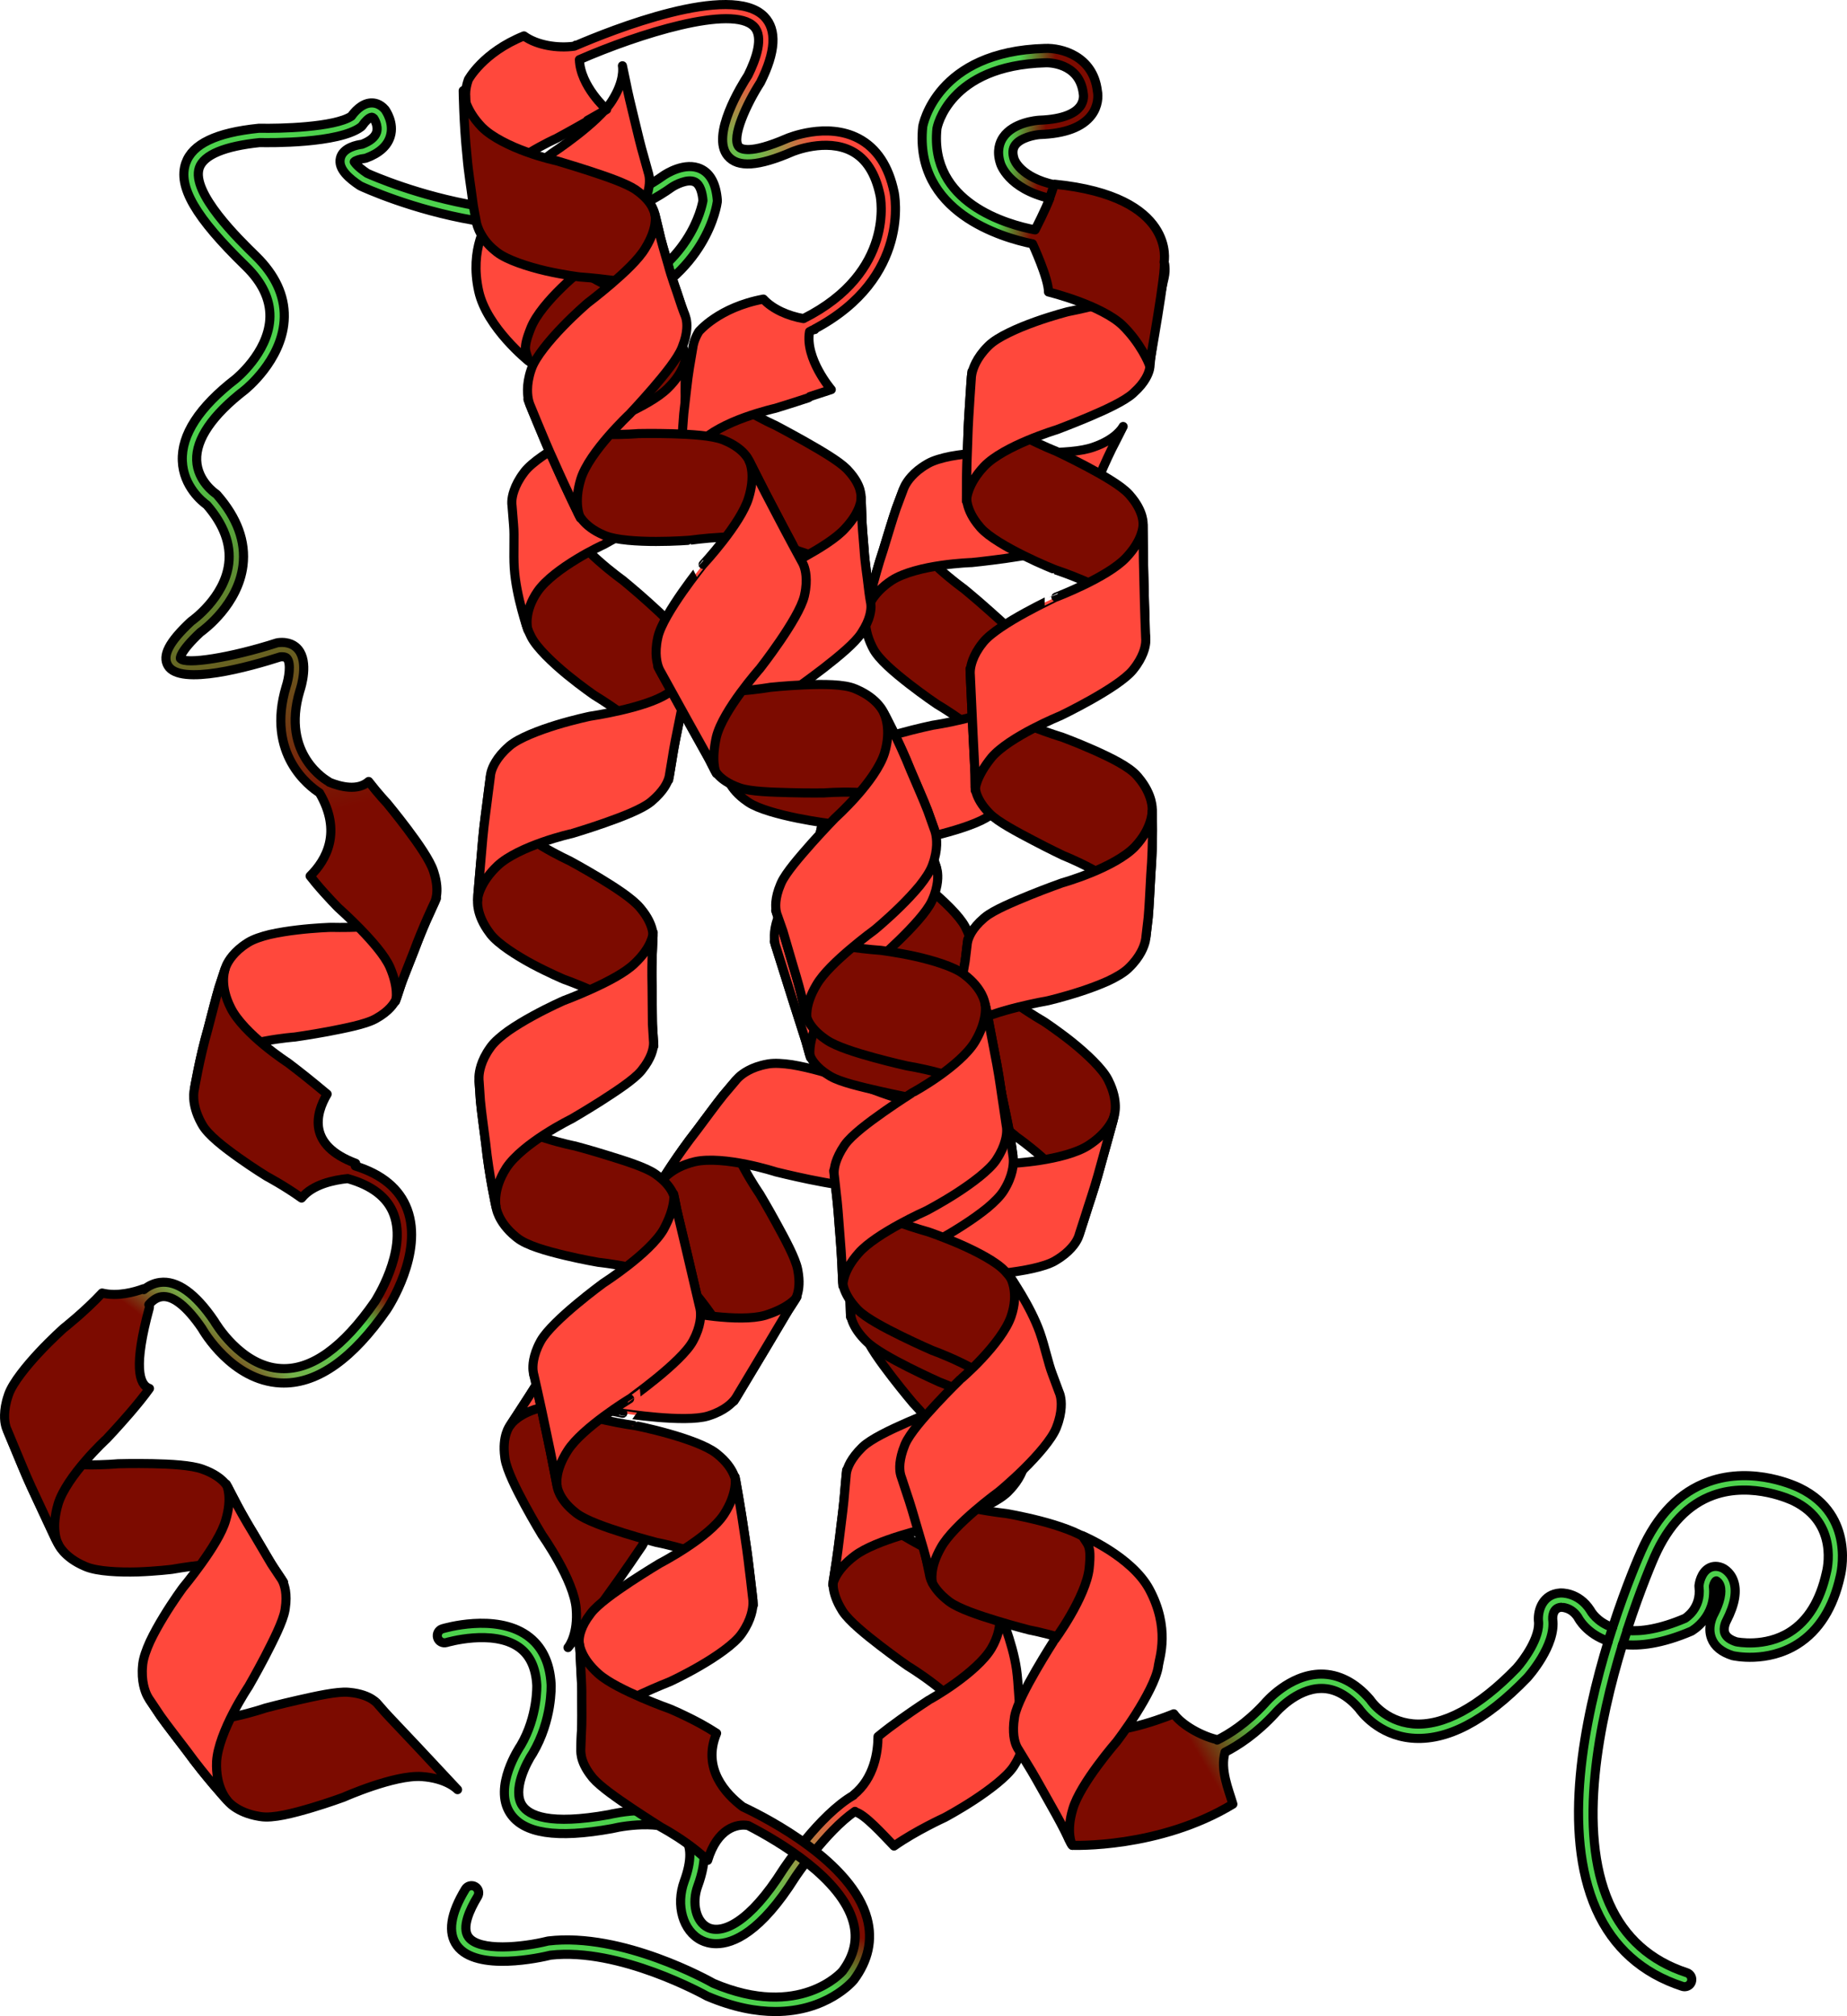 <?xml version="1.0" encoding="utf-8"?>
<!-- Generator: Adobe Illustrator 16.0.0, SVG Export Plug-In . SVG Version: 6.00 Build 0)  -->
<!DOCTYPE svg PUBLIC "-//W3C//DTD SVG 1.1//EN" "http://www.w3.org/Graphics/SVG/1.1/DTD/svg11.dtd">
<svg version="1.1" id="Layer_3" xmlns="http://www.w3.org/2000/svg" xmlns:xlink="http://www.w3.org/1999/xlink" x="0px" y="0px"
	 width="218.743px" height="238.788px" viewBox="0 0 218.743 238.788" enable-background="new 0 0 218.743 238.788"
	 xml:space="preserve">
<g>
	<g>
		<g>
			
				<path fill="#7C0B00" stroke="#000000" stroke-width="1.079" stroke-linecap="round" stroke-linejoin="round" stroke-miterlimit="10" d="
				M121.473,76.764v0.002l-0.084-0.146c-0.688-1.149-2.58-2.84-4.205-4.282c-1.604-1.432-3.043-2.608-3.043-2.608
				s-1.33-0.944-2.828-2.295c-1.5-1.346-3.16-3.12-3.848-4.678c-1.249-2.762-0.553-4.477-0.52-4.695c0,0-0.325,0.875-0.816,2.185
				c-0.453,1.33-0.98,3.138-1.54,4.932c-1.187,3.562-1.965,7.278-1.965,7.278s-0.561,1.659,0.669,4.148l0,0l0.082,0.157
				c0.644,1.315,2.577,2.913,4.307,4.264c1.729,1.342,3.276,2.387,3.276,2.387s5.677,3.319,7.388,6.104
				c1.502,2.435,1.244,4.144,1.206,4.345c0,0,0.686-3.431,1.372-6.863c0.333-1.713,0.664-3.424,0.915-4.707
				c0.123-0.665,0.24-1.112,0.317-1.451c0.078-0.334,0.122-0.526,0.122-0.526S122.765,78.982,121.473,76.764z"/>
			
				<path fill="#FF483C" stroke="#000000" stroke-width="1.079" stroke-linecap="round" stroke-linejoin="round" stroke-miterlimit="10" d="
				M107.956,56.423c-0.796,0.879-0.986,1.582-0.986,1.582s-0.328,0.874-0.819,2.187c-0.461,1.325-0.983,3.135-1.541,4.931
				c-1.192,3.559-1.973,7.273-1.977,7.274c0.077-0.201,0.517-2.048,3.005-3.671c1.445-0.918,3.816-1.469,5.817-1.759
				c2.003-0.291,3.633-0.338,3.633-0.338s1.856-0.184,3.993-0.484c2.106-0.312,4.623-0.688,5.844-1.277l0.149-0.076
				c0.807-0.405,1.369-0.835,1.769-1.227c0.738-0.733,0.892-1.332,0.892-1.332s0.281-0.745,0.708-1.865
				c0.487-1.104,1.139-2.571,1.79-4.039c0.631-1.477,1.298-2.938,1.873-4.012c0.543-1.081,0.91-1.803,0.91-1.803
				c-0.093,0.176-0.87,1.531-3.514,2.44c-1.473,0.533-3.813,0.647-5.817,0.648c-1.998,0.003-3.638-0.114-3.638-0.114
				s-1.867-0.03-4.079,0.139c-1.104,0.081-2.297,0.213-3.374,0.411c-1.053,0.209-1.993,0.485-2.629,0.832l-0.153,0.088l0.003-0.001
				C108.978,55.436,108.382,55.952,107.956,56.423z"/>
		</g>
		<g>
			
				<path fill="#7C0B00" stroke="#000000" stroke-width="1.079" stroke-linecap="round" stroke-linejoin="round" stroke-miterlimit="10" d="
				M114.382,109.908l0.001,0.003l-0.076-0.154c-0.665-1.266-2.501-3.018-4.174-4.429c-1.669-1.413-3.198-2.503-3.198-2.501
				c0,0-5.572-3.485-7.256-6.211c-1.486-2.407-1.229-4.052-1.189-4.254c0.001,0.001-0.679,3.35-1.423,6.633
				c-0.362,1.655-0.735,3.295-1.033,4.511c-0.29,1.219-0.485,2.034-0.485,2.034c0.001-0.003-0.511,1.433,0.696,3.741v0.001
				l0.077,0.15c0.655,1.201,2.485,2.947,4.103,4.396c1.618,1.45,3.071,2.624,3.071,2.624s1.344,0.94,2.864,2.276
				c1.53,1.33,3.207,3.063,3.885,4.588c1.216,2.674,0.723,4.451,0.634,4.655c0,0,0.326-0.882,0.729-2.204
				c0.403-1.318,1.012-3.087,1.497-4.841c1.034-3.52,1.915-7.015,1.915-7.015s0.144-0.386,0.144-1.081
				C115.163,112.135,115.004,111.132,114.382,109.908z"/>
			
				<path fill="#FF483C" stroke="#000000" stroke-width="1.079" stroke-linecap="round" stroke-linejoin="round" stroke-miterlimit="10" d="
				M99.203,90.756c-0.634,0.897-0.702,1.555-0.702,1.555s-0.68,3.347-1.425,6.635c-0.36,1.649-0.733,3.293-1.031,4.507
				c-0.29,1.221-0.484,2.036-0.484,2.036c0.048-0.196,0.507-1.764,2.875-3.283c2.684-1.751,9.201-2.546,9.201-2.546
				c-0.002-0.001,7.344-1.399,9.616-3.098l0.137-0.105l0,0c0.746-0.574,1.248-1.145,1.593-1.642
				c0.637-0.932,0.701-1.608,0.701-1.608s0.684-3.431,1.364-6.862c0.335-1.712,0.668-3.419,0.919-4.702
				c0.271-1.145,0.447-1.912,0.447-1.912c-0.039,0.216-0.494,1.557-2.796,3.314c-2.648,1.914-9.144,2.85-9.144,2.85
				s-7.32,1.519-9.568,3.16l-0.134,0.104l0.001-0.003C100.035,89.719,99.544,90.277,99.203,90.756z"/>
		</g>
	</g>
	<g>
		
			<path fill="#7C0B00" stroke="#000000" stroke-width="1.079" stroke-linecap="round" stroke-linejoin="round" stroke-miterlimit="10" d="
			M102.356,157.865l-0.003-0.003l0.051,0.159c0.432,1.291,1.9,3.32,3.237,5.056c1.323,1.72,2.533,3.146,2.533,3.146
			s4.585,4.734,5.345,8.019c0.688,2.863-0.176,4.529-0.295,4.735c0,0,0.463-0.822,1.159-2.059c0.682-1.231,1.551-2.859,2.392-4.502
			c1.687-3.272,3.206-6.601,3.206-6.601s0.877-1.443,0.103-4.103h0.002l-0.051-0.171c-0.425-1.381-1.908-3.43-3.322-5.113
			c-1.426-1.69-2.75-3.013-2.75-3.013s-1.229-1.092-2.621-2.534c-1.397-1.447-2.928-3.222-3.582-4.679
			c-1.152-2.546-0.69-4.06-0.626-4.249c0,0-0.278,0.768-0.695,1.921c-0.403,1.154-0.977,2.683-1.604,4.195
			c-1.182,3.049-2.526,6.032-2.526,6.032s-0.186,0.321-0.268,0.953C101.964,155.692,101.974,156.626,102.356,157.865z"/>
		<g>
			
				<path fill="#7C0B00" stroke="#000000" stroke-width="1.079" stroke-linecap="round" stroke-linejoin="round" stroke-miterlimit="10" d="
				M113.164,127.585L113.164,127.585l0.083,0.146c0.674,1.182,2.455,2.883,4.09,4.334c1.628,1.445,3.086,2.62,3.086,2.62
				s1.348,0.942,2.875,2.281c1.543,1.343,3.194,3.072,3.876,4.588c1.198,2.657,0.718,4.417,0.658,4.621c0,0,0.278-0.874,0.701-2.184
				c0.405-1.315,1.015-3.044,1.506-4.819c0.491-1.774,0.981-3.548,1.35-4.878c0.184-0.665,0.337-1.223,0.44-1.608
				c0.093-0.395,0.144-0.619,0.144-0.619s0.544-1.613-0.696-4.089l0,0l-0.079-0.159c-0.675-1.281-2.517-3.012-4.223-4.386
				c-1.741-1.385-3.307-2.417-3.307-2.417s-1.428-0.828-3.084-1.957c-1.658-1.135-3.546-2.554-4.457-3.823
				c-1.557-2.218-1.57-3.762-1.516-3.955c0,0-0.094,0.792-0.23,1.981c-0.157,1.188-0.476,2.77-0.739,4.352
				c-0.484,3.17-1.273,6.313-1.273,6.313S111.88,125.304,113.164,127.585z"/>
			
				<path fill="#FF483C" stroke="#000000" stroke-width="1.079" stroke-linecap="round" stroke-linejoin="round" stroke-miterlimit="10" d="
				M127.812,146.23c0,0,0.279-0.873,0.705-2.183c0.404-1.316,1.011-3.047,1.507-4.816c0.49-1.775,0.983-3.548,1.35-4.881
				c0.184-0.664,0.337-1.22,0.444-1.607c0.091-0.393,0.144-0.618,0.144-0.618c-0.025,0.218-0.604,1.954-3.064,3.544
				c-1.407,0.906-3.75,1.462-5.729,1.767c-1.971,0.311-3.635,0.368-3.638,0.367c0,0-1.87,0.196-4.028,0.53
				c-2.163,0.337-4.612,0.797-5.805,1.438l-0.145,0.081h0.002c-0.778,0.443-1.334,0.899-1.739,1.308
				c-0.74,0.766-0.892,1.379-0.892,1.379s-0.277,0.77-0.697,1.919c-0.396,1.157-1.012,2.674-1.625,4.189
				c-0.603,1.519-1.213,3.038-1.722,4.15c-0.491,1.125-0.82,1.875-0.82,1.875c0.085-0.183,0.793-1.602,3.384-2.652
				c2.892-1.212,9.463-0.949,9.463-0.949s1.878-0.041,4.065-0.287c2.17-0.247,4.669-0.707,5.928-1.418l0.149-0.089l-0.001-0.001
				c0.831-0.488,1.418-1.005,1.834-1.472C127.673,146.937,127.812,146.23,127.812,146.23z"/>
		</g>
		<g>
			
				<path fill="#7C0B00" stroke="#000000" stroke-width="1.079" stroke-linecap="round" stroke-linejoin="round" stroke-miterlimit="10" d="
				M117.127,96.274l-0.002-0.002l0.116,0.12c0.946,0.951,3.188,2.139,5.112,3.147c1.9,1.004,3.579,1.801,3.579,1.801
				s1.521,0.597,3.298,1.546c1.778,0.948,3.817,2.27,4.858,3.619c1.876,2.378,1.613,4.212,1.632,4.433c0,0,0.107-0.928,0.27-2.317
				c0.119-1.401,0.197-3.282,0.309-5.158c0.298-3.741,0.159-7.538,0.159-7.538s0.146-1.744-1.648-3.864l0,0l-0.115-0.134
				c-0.94-1.122-3.203-2.209-5.205-3.104c-1.999-0.887-3.755-1.529-3.755-1.529s-6.307-1.857-8.637-4.15
				c-2.044-2.002-2.204-3.721-2.215-3.926c0,0,0.159,3.496,0.318,6.991c0.086,1.742,0.177,3.482,0.241,4.789
				c0.04,0.675,0.035,1.137,0.041,1.485c0.005,0.344,0.008,0.54,0.008,0.54S115.338,94.433,117.127,96.274z"/>
			
				<path fill="#FF483C" stroke="#000000" stroke-width="1.079" stroke-linecap="round" stroke-linejoin="round" stroke-miterlimit="10" d="
				M135.136,112.77c0.561-1.044,0.576-1.771,0.576-1.771s0.108-0.928,0.271-2.317c0.128-1.399,0.2-3.282,0.311-5.157
				c0.303-3.742,0.167-7.538,0.17-7.538c-0.025,0.214-0.008,2.112-2.034,4.285c-1.181,1.24-3.352,2.344-5.225,3.106
				s-3.446,1.202-3.446,1.202s-1.756,0.622-3.758,1.428c-1.971,0.81-4.322,1.779-5.365,2.646l-0.127,0.108
				c-0.687,0.588-1.13,1.141-1.422,1.616c-0.541,0.89-0.546,1.508-0.546,1.508s-0.095,0.792-0.24,1.979
				c-0.207,1.188-0.484,2.77-0.766,4.352c-0.257,1.585-0.554,3.166-0.854,4.344c-0.268,1.182-0.449,1.97-0.449,1.97
				c0.048-0.193,0.476-1.696,2.824-3.212c1.3-0.873,3.546-1.547,5.49-2.029c1.939-0.482,3.559-0.762,3.559-0.762
				s1.819-0.422,3.927-1.115c1.053-0.345,2.177-0.759,3.177-1.211c0.972-0.456,1.818-0.95,2.35-1.439l0.13-0.121h-0.003
				C134.381,113.974,134.835,113.328,135.136,112.77z"/>
		</g>
		<g>
			
				<path fill="#7C0B00" stroke="#000000" stroke-width="1.079" stroke-linecap="round" stroke-linejoin="round" stroke-miterlimit="10" d="
				M116.044,62.396l-0.003-0.001l0.112,0.131c0.95,1.069,3.152,2.327,5.115,3.296c1.959,0.971,3.705,1.662,3.706,1.66
				c0,0,6.247,2.043,8.537,4.285c2.021,1.979,2.165,3.638,2.175,3.843c-0.001-0.001-0.145-3.414-0.212-6.781
				c-0.048-1.691-0.079-3.375-0.081-4.625c-0.012-1.254-0.019-2.092-0.019-2.092c0.001,0.001,0.15-1.513-1.574-3.464v-0.001
				l-0.111-0.127c-0.925-1.011-3.121-2.265-5.038-3.282c-1.92-1.018-3.613-1.809-3.613-1.809s-1.53-0.592-3.325-1.521
				c-1.808-0.923-3.852-2.201-4.876-3.52c-1.822-2.302-1.771-4.146-1.732-4.367c0,0-0.105,0.936-0.18,2.316
				c-0.074,1.376-0.238,3.238-0.287,5.057c-0.16,3.665-0.175,7.27-0.175,7.27s-0.046,0.41,0.122,1.085
				C114.751,60.425,115.146,61.36,116.044,62.396z"/>
			
				<path fill="#FF483C" stroke="#000000" stroke-width="1.079" stroke-linecap="round" stroke-linejoin="round" stroke-miterlimit="10" d="
				M135.382,77.341c0.398-1.024,0.307-1.679,0.307-1.679s-0.145-3.412-0.212-6.781c-0.046-1.69-0.078-3.374-0.082-4.624
				c-0.011-1.256-0.019-2.092-0.019-2.092c0,0.202-0.068,1.833-2.002,3.878c-2.184,2.345-8.319,4.682-8.319,4.682
				c0.002,0.001-6.794,3.124-8.59,5.318l-0.106,0.134l0,0c-0.588,0.736-0.938,1.411-1.151,1.978
				c-0.396,1.057-0.296,1.729-0.296,1.729s0.161,3.495,0.323,6.988c0.089,1.742,0.175,3.479,0.24,4.787
				c0.013,1.176,0.024,1.963,0.024,1.963c-0.015-0.219,0.105-1.631,1.919-3.889c2.11-2.496,8.189-4.964,8.189-4.964
				s6.741-3.232,8.527-5.368l0.106-0.133l-0.002,0.001C134.824,78.547,135.164,77.887,135.382,77.341z"/>
		</g>
		<g>
			
				<path fill="#FF483C" stroke="#000000" stroke-width="1.079" stroke-linecap="round" stroke-linejoin="round" stroke-miterlimit="10" d="
				M135.678,44.842c0.528-0.897,0.517-1.517,0.517-1.517s0.055-0.804,0.23-1.965c0.181-1.158,0.318-2.75,0.629-4.264
				c0.273-1.527,0.527-3.062,0.813-4.174c0.254-1.123,0-1.872,0-1.872c-0.039,0.189-0.033,1.595-2.347,3.046
				c-1.283,0.846-3.544,1.515-5.49,2.016c-1.952,0.495-3.562,0.805-3.562,0.805s-1.796,0.454-3.871,1.198
				c-2.059,0.736-4.452,1.793-5.48,2.801l-0.127,0.124l0.001-0.001c-0.684,0.683-1.124,1.34-1.413,1.904
				c-0.539,1.058-0.541,1.787-0.541,1.787s-0.062,0.921-0.157,2.307c-0.084,1.383-0.221,3.235-0.266,5.051
				c-0.162,3.668-0.159,7.263-0.159,7.263c0.008-0.214,0.103-1.997,2.088-4.104c2.32-2.448,8.584-4.343,8.584-4.343
				s1.756-0.652,3.771-1.502c2.015-0.854,4.274-1.893,5.274-2.796l0.118-0.113l0,0C134.966,45.888,135.397,45.324,135.678,44.842z"
				/>
		</g>
	</g>
	<g>
		<g>
			
				<path fill="#7C0B00" stroke="#000000" stroke-width="1.079" stroke-linecap="round" stroke-linejoin="round" stroke-miterlimit="10" d="
				M94.496,150.497v0.002l-0.03-0.165c-0.261-1.314-1.473-3.543-2.517-5.449c-1.027-1.888-1.986-3.48-1.986-3.48
				s-0.935-1.338-1.89-3.113c-0.959-1.773-1.925-4.003-2.047-5.701c-0.246-3.021,0.987-4.401,1.093-4.596
				c0,0-0.601,0.714-1.505,1.782c-0.875,1.1-1.98,2.624-3.111,4.124c-2.317,2.953-4.302,6.191-4.302,6.191s-1.087,1.373-0.768,4.131
				l0,0l0.023,0.176c0.163,1.455,1.445,3.611,2.619,5.466c1.175,1.845,2.28,3.351,2.28,3.351s4.227,5.037,4.899,8.235
				c0.595,2.799-0.224,4.32-0.328,4.497c0,0,1.802-2.999,3.604-6c0.891-1.5,1.779-3,2.447-4.124c0.34-0.584,0.601-0.966,0.788-1.259
				c0.186-0.288,0.292-0.454,0.292-0.454S94.966,153.021,94.496,150.497z"/>
			
				<path fill="#FF483C" stroke="#000000" stroke-width="1.079" stroke-linecap="round" stroke-linejoin="round" stroke-miterlimit="10" d="
				M88.622,126.792c-1.045,0.56-1.461,1.157-1.461,1.157s-0.604,0.712-1.508,1.782c-0.881,1.093-1.982,2.62-3.112,4.123
				c-2.321,2.949-4.308,6.185-4.312,6.184c0.14-0.163,1.176-1.754,4.065-2.443c1.67-0.378,4.089-0.098,6.07,0.304
				c1.983,0.4,3.534,0.905,3.534,0.905s1.81,0.453,3.923,0.89c2.088,0.416,4.584,0.91,5.933,0.766l0.166-0.021
				c0.896-0.109,1.57-0.325,2.078-0.559c0.942-0.442,1.288-0.954,1.288-0.954s0.517-0.606,1.296-1.518
				c0.83-0.875,1.938-2.037,3.046-3.2c1.091-1.178,2.212-2.329,3.115-3.146c0.875-0.835,1.464-1.392,1.464-1.392
				c-0.146,0.135-1.335,1.149-4.13,1.114c-1.566,0.006-3.809-0.675-5.696-1.349c-1.882-0.671-3.387-1.334-3.387-1.334
				s-1.747-0.657-3.887-1.243c-1.067-0.296-2.234-0.573-3.315-0.749c-1.063-0.158-2.041-0.215-2.756-0.103l-0.174,0.03l0.003,0.001
				C89.917,126.206,89.182,126.492,88.622,126.792z"/>
		</g>
		<g>
			
				<path fill="#7C0B00" stroke="#000000" stroke-width="1.079" stroke-linecap="round" stroke-linejoin="round" stroke-miterlimit="10" d="
				M76.654,179.315v0.003l-0.021-0.171c-0.199-1.416-1.338-3.684-2.438-5.576c-1.095-1.893-2.168-3.434-2.169-3.432
				c0,0-4.072-5.159-4.739-8.293c-0.588-2.767,0.208-4.229,0.313-4.405c0.001,0.001-1.768,2.925-3.574,5.766
				c-0.898,1.437-1.803,2.854-2.492,3.898c-0.684,1.05-1.143,1.752-1.143,1.752c0.002-0.002-0.963,1.177-0.604,3.757l-0.001,0.001
				l0.022,0.168c0.212,1.352,1.347,3.612,2.382,5.521c1.035,1.91,2.008,3.505,2.008,3.505s0.948,1.339,1.93,3.108
				c0.993,1.769,1.988,3.965,2.112,5.629c0.244,2.927-0.819,4.435-0.972,4.597c0,0,0.604-0.721,1.429-1.83
				c0.824-1.105,1.992-2.565,3.04-4.054c2.159-2.965,4.166-5.959,4.166-5.959s0.266-0.315,0.5-0.97
				C76.64,181.675,76.827,180.677,76.654,179.315z"/>
			
				<path fill="#FF483C" stroke="#000000" stroke-width="1.079" stroke-linecap="round" stroke-linejoin="round" stroke-miterlimit="10" d="
				M68.814,156.169c-0.898,0.632-1.185,1.228-1.185,1.228s-1.768,2.922-3.576,5.767c-0.896,1.432-1.801,2.854-2.489,3.896
				c-0.685,1.052-1.143,1.753-1.143,1.753c0.111-0.168,1.071-1.489,3.813-2.122c3.116-0.745,9.521,0.703,9.521,0.703
				c-0.001-0.002,7.386,1.156,10.098,0.322l0.164-0.053l0,0c0.896-0.289,1.561-0.657,2.053-1.01
				c0.914-0.662,1.202-1.278,1.202-1.278s1.8-2.999,3.597-6.001c0.892-1.499,1.78-2.994,2.449-4.117
				c0.641-0.987,1.065-1.65,1.065-1.65c-0.109,0.19-0.99,1.3-3.749,2.179c-3.139,0.91-9.569-0.397-9.569-0.397
				s-7.403-1.036-10.073-0.247l-0.161,0.053l0.002-0.002C69.947,155.473,69.297,155.833,68.814,156.169z"/>
		</g>
	</g>
	<g>
		
			<path fill="#FF483C" stroke="#000000" stroke-width="1.079" stroke-linecap="round" stroke-linejoin="round" stroke-miterlimit="10" d="
			M27.544,113.195c-0.736,0.888-0.892,1.58-0.892,1.58s-0.283,0.865-0.708,2.159c-0.394,1.311-0.826,3.094-1.295,4.862
			c-1.012,3.513-1.618,7.162-1.622,7.161c0.067-0.198,0.417-2.015,2.773-3.696c1.366-0.954,3.652-1.588,5.587-1.953
			c1.936-0.366,3.522-0.479,3.522-0.479s1.796-0.254,3.862-0.636c2.038-0.392,4.472-0.861,5.635-1.486l0.142-0.078
			c0.769-0.429,1.299-0.871,1.671-1.27c0.688-0.742,0.811-1.332,0.811-1.332s0.246-0.736,0.613-1.844
			c0.43-1.094,1-2.549,1.574-4.005c0.551-1.463,1.142-2.914,1.658-3.979c0.483-1.076,0.809-1.793,0.809-1.793
			c-0.083,0.175-0.782,1.526-3.317,2.52c-1.411,0.58-3.683,0.789-5.633,0.874c-1.945,0.085-3.545,0.038-3.545,0.038
			s-1.818,0.049-3.964,0.303c-1.071,0.125-2.224,0.304-3.266,0.539c-1.016,0.249-1.921,0.556-2.523,0.921l-0.146,0.09l0.002,0.002
			C28.498,112.191,27.939,112.721,27.544,113.195z"/>
	</g>
	<linearGradient id="SVGID_1_" gradientUnits="userSpaceOnUse" x1="50.889" y1="45.277" x2="62.555" y2="89.944">
		<stop  offset="0" style="stop-color:#4DD24D"/>
		<stop  offset="1" style="stop-color:#7C0B00"/>
	</linearGradient>
	
		<path fill="url(#SVGID_1_)" stroke="#000000" stroke-width="1.079" stroke-linecap="round" stroke-linejoin="round" stroke-miterlimit="10" d="
		M83.019,20.018c-1.881-0.906-4.161,0.589-4.432,0.772c-13.117,9.395-33.861,0.296-35.099-0.263
		c-1.343-0.904-1.502-1.359-1.533-1.362c0.122-0.152,0.709-0.347,1.198-0.396c0.073-0.007,0.145-0.022,0.214-0.048
		c1.547-0.57,2.508-1.431,2.854-2.557c0.495-1.609-0.529-3.07-0.619-3.19c-0.601-0.701-1.254-0.808-1.702-0.78
		c-1.127,0.079-1.974,1.125-2.283,1.566c-2.004,1.328-8.495,1.483-10.877,1.429c-0.034,0.001-0.07,0-0.105,0.004
		c-5.023,0.511-7.847,1.858-8.635,4.119c-0.969,2.781,1.149,6.431,7.082,12.202c0.142,0.139,0.278,0.276,0.409,0.414
		c1.78,1.885,2.608,3.889,2.461,5.956c-0.282,3.961-4.024,6.98-4.054,7.005c-4.313,3.336-6.434,6.605-6.304,9.717
		c0.126,3.04,2.371,4.821,2.903,5.202c2.002,2.31,2.874,4.652,2.59,6.962c-0.494,4.031-4.348,6.746-4.387,6.773
		c-0.034,0.023-0.067,0.05-0.097,0.078c-2.581,2.412-3.417,4.023-2.711,5.223c1.439,2.445,9.722,0.108,13.311-1.045
		c0.59-0.052,0.751,0.14,0.806,0.206c0.474,0.576,0.211,2.309-0.124,3.321c-2.401,8.004,2.782,11.831,3.945,12.573
		c2.714,4.63,0.818,7.962-1.102,9.862c0.222,0.285,0.446,0.566,0.67,0.836c1.394,1.658,2.688,2.947,2.688,2.947
		s1.202,1.066,2.563,2.464c1.364,1.405,2.892,3.125,3.516,4.512c1.055,2.42,0.77,3.895,0.68,4.069c0,0,0.244-0.736,0.604-1.847
		c0.38-1.103,0.99-2.551,1.549-4.01c1.076-2.932,2.438-5.78,2.438-5.78s0.732-1.219-0.053-3.645l-0.05-0.155
		c-0.414-1.257-1.784-3.227-3.063-4.929c-1.274-1.694-2.439-3.099-2.439-3.099s-1.025-1.081-2.17-2.563
		c-1.296,1.143-3.328,0.63-4.664,0.088c-0.043-0.035-0.078-0.079-0.129-0.106c-0.057-0.03-5.64-3.109-3.362-10.705
		c0.186-0.557,1.049-3.411-0.182-4.912c-0.375-0.458-1.099-0.962-2.405-0.807c-0.053,0.007-0.105,0.019-0.155,0.035
		c-5.384,1.735-10.823,2.602-11.402,1.835c-0.002-0.008-0.158-0.724,2.361-3.088c0.543-0.388,4.485-3.354,5.052-7.912
		c0.353-2.842-0.679-5.662-3.067-8.382c-0.05-0.057-0.11-0.109-0.173-0.15c-0.021-0.015-2.148-1.448-2.242-3.942
		c-0.093-2.489,1.859-5.354,5.654-8.288c0.178-0.141,4.359-3.499,4.701-8.212c0.186-2.565-0.796-5.007-2.921-7.256
		c-0.146-0.155-0.299-0.311-0.458-0.465c-1.901-1.85-7.687-7.479-6.662-10.424c0.531-1.523,3.002-2.554,7.15-2.982
		c1.177,0.028,9.365,0.123,11.99-1.846c0.082-0.062,0.152-0.137,0.208-0.224c0.237-0.374,0.759-0.909,1.066-0.931
		c0.093,0.011,0.18,0.059,0.246,0.132c0.006,0.008,0.574,0.854,0.331,1.644c-0.177,0.574-0.757,1.054-1.724,1.426
		c-0.566,0.07-2.244,0.383-2.558,1.63c-0.335,1.333,1.144,2.499,2.286,3.26c0.035,0.024,0.072,0.045,0.111,0.063
		c0.916,0.427,22.598,10.351,36.846,0.142c0.438-0.294,1.877-1.046,2.726-0.634c0.661,0.319,0.893,1.354,0.968,2.204
		c-0.141,0.818-1.597,7.837-10.554,11.383c-0.437,0.173-0.65,0.666-0.478,1.103c0.173,0.438,0.669,0.65,1.103,0.478
		C83.72,32.604,84.905,24.247,84.95,23.894c0.008-0.058,0.009-0.115,0.005-0.174C84.809,21.811,84.156,20.564,83.019,20.018z"/>
	<g>
		
			<path fill="#7C0B00" stroke="#000000" stroke-width="1.079" stroke-linecap="round" stroke-linejoin="round" stroke-miterlimit="10" d="
			M80.984,75.863l0.004,0.002l-0.077-0.148c-0.662-1.19-2.477-2.917-4.108-4.379c-1.613-1.449-3.063-2.631-3.063-2.631
			s-5.37-3.819-6.717-6.909c-1.198-2.69-0.652-4.485-0.575-4.71c0,0-0.305,0.893-0.764,2.236c-0.445,1.334-1.002,3.094-1.529,4.86
			c-1.062,3.526-1.949,7.075-1.949,7.075s-0.599,1.581,0.648,4.054h-0.002l0.08,0.159c0.67,1.28,2.504,3.022,4.2,4.421
			c1.711,1.401,3.254,2.461,3.254,2.461s1.406,0.849,3.039,2.014c1.637,1.167,3.466,2.633,4.375,3.946
			c1.597,2.294,1.42,3.866,1.39,4.063c0,0,0.135-0.804,0.335-2.014c0.185-1.21,0.47-2.817,0.812-4.418
			c0.606-3.214,1.384-6.393,1.384-6.393s0.123-0.349,0.09-0.985C81.767,77.927,81.589,77.012,80.984,75.863z"/>
		<g>
			
				<path fill="#7C0B00" stroke="#000000" stroke-width="1.079" stroke-linecap="round" stroke-linejoin="round" stroke-miterlimit="10" d="
				M75.882,107.606L75.882,107.606l-0.108-0.129c-0.876-1.04-2.938-2.388-4.812-3.517c-1.864-1.122-3.512-2.011-3.512-2.011
				s-1.497-0.682-3.242-1.72c-1.763-1.039-3.701-2.438-4.649-3.804c-1.661-2.395-1.511-4.211-1.488-4.424
				c0,0-0.115,0.91-0.292,2.275c-0.159,1.366-0.443,3.178-0.602,5.013c-0.159,1.834-0.318,3.667-0.438,5.042
				c-0.06,0.688-0.107,1.264-0.14,1.663c-0.019,0.403-0.027,0.634-0.027,0.634s-0.241,1.686,1.431,3.892l0,0l0.105,0.143
				c0.897,1.138,3.024,2.504,4.953,3.543c1.964,1.044,3.692,1.774,3.692,1.774s1.554,0.552,3.388,1.361
				c1.838,0.812,3.953,1.862,5.08,2.945c1.937,1.898,2.23,3.412,2.211,3.613c0,0-0.051-0.796-0.134-1.991
				c-0.062-1.197-0.039-2.811-0.066-4.414c-0.104-3.205,0.1-6.438,0.1-6.438S77.562,109.614,75.882,107.606z"/>
			
				<path fill="#FF483C" stroke="#000000" stroke-width="1.079" stroke-linecap="round" stroke-linejoin="round" stroke-miterlimit="10" d="
				M58.079,91.945c0,0-0.115,0.909-0.294,2.274c-0.158,1.368-0.438,3.18-0.604,5.012c-0.159,1.834-0.32,3.666-0.437,5.042
				c-0.06,0.689-0.108,1.262-0.144,1.663c-0.02,0.403-0.028,0.635-0.028,0.635c-0.017-0.219,0.236-2.032,2.366-4.044
				c1.218-1.147,3.42-2.121,5.312-2.783c1.881-0.664,3.505-1.024,3.509-1.023c0,0,1.803-0.534,3.865-1.257
				c2.063-0.725,4.389-1.625,5.442-2.472l0.128-0.106h-0.002c0.686-0.578,1.148-1.127,1.473-1.602
				c0.589-0.889,0.626-1.521,0.626-1.521s0.132-0.808,0.334-2.013c0.179-1.211,0.508-2.813,0.834-4.415
				c0.315-1.604,0.639-3.21,0.936-4.396c0.279-1.195,0.464-1.993,0.464-1.993c-0.049,0.195-0.486,1.72-2.842,3.226
				c-2.623,1.718-9.131,2.66-9.131,2.66s-1.84,0.383-3.945,1.022c-2.088,0.64-4.462,1.547-5.569,2.475l-0.131,0.116l0.002,0.001
				c-0.729,0.631-1.211,1.247-1.536,1.781C58.088,91.226,58.079,91.945,58.079,91.945z"/>
		</g>
		<g>
			
				<path fill="#7C0B00" stroke="#000000" stroke-width="1.079" stroke-linecap="round" stroke-linejoin="round" stroke-miterlimit="10" d="
				M77.697,139.114l0.002,0.001l-0.137-0.097c-1.102-0.763-3.523-1.52-5.6-2.162c-2.052-0.641-3.849-1.117-3.849-1.117
				s-1.603-0.31-3.523-0.92c-1.923-0.606-4.168-1.535-5.438-2.67c-2.279-1.997-2.354-3.848-2.414-4.061c0,0,0.065,0.931,0.16,2.327
				c0.137,1.399,0.403,3.263,0.636,5.127c0.391,3.733,1.22,7.44,1.22,7.44s0.175,1.742,2.324,3.5l0,0l0.139,0.109
				c1.13,0.932,3.551,1.588,5.685,2.103c2.128,0.507,3.97,0.819,3.97,0.819s6.54,0.676,9.249,2.504
				c2.376,1.596,2.847,3.258,2.895,3.457c0,0-0.794-3.407-1.588-6.816c-0.403-1.697-0.81-3.393-1.112-4.665
				c-0.162-0.655-0.241-1.111-0.311-1.452c-0.067-0.336-0.106-0.529-0.106-0.529S79.792,140.6,77.697,139.114z"/>
			
				<path fill="#FF483C" stroke="#000000" stroke-width="1.079" stroke-linecap="round" stroke-linejoin="round" stroke-miterlimit="10" d="
				M56.981,126.18c-0.36,1.13-0.243,1.849-0.243,1.849s0.063,0.931,0.157,2.328c0.128,1.398,0.4,3.262,0.635,5.127
				c0.386,3.733,1.211,7.439,1.208,7.441c-0.014-0.215-0.377-2.078,1.219-4.584c0.936-1.434,2.868-2.916,4.57-4.007
				c1.702-1.093,3.168-1.81,3.168-1.81s1.614-0.934,3.436-2.091c1.789-1.154,3.925-2.537,4.793-3.579l0.104-0.131
				c0.567-0.703,0.901-1.327,1.104-1.848c0.369-0.974,0.261-1.582,0.261-1.582s-0.051-0.795-0.125-1.991
				c-0.013-1.206-0.027-2.812-0.041-4.418c-0.036-1.604-0.032-3.212,0.049-4.427c0.047-1.209,0.082-2.018,0.082-2.018
				c-0.011,0.198-0.158,1.754-2.19,3.674c-1.12,1.095-3.204,2.166-5.028,2.996c-1.818,0.828-3.36,1.398-3.36,1.398
				s-1.712,0.745-3.656,1.813c-0.973,0.53-2.003,1.144-2.902,1.77c-0.873,0.626-1.615,1.267-2.05,1.845l-0.104,0.143l0.003-0.001
				C57.504,124.858,57.175,125.575,56.981,126.18z"/>
		</g>
		<g>
			
				<path fill="#7C0B00" stroke="#000000" stroke-width="1.079" stroke-linecap="round" stroke-linejoin="round" stroke-miterlimit="10" d="
				M84.942,172.226l0.002,0.002l-0.134-0.108c-1.129-0.878-3.524-1.714-5.631-2.308c-2.104-0.598-3.946-0.957-3.946-0.955
				c0,0-6.515-0.87-9.175-2.657c-2.348-1.577-2.793-3.181-2.841-3.381c0.002,0,0.767,3.33,1.446,6.628
				c0.354,1.656,0.692,3.304,0.924,4.533c0.239,1.229,0.398,2.054,0.398,2.054c0-0.003,0.128,1.515,2.181,3.118v0.002l0.133,0.104
				c1.093,0.823,3.481,1.656,5.553,2.307c2.072,0.651,3.881,1.119,3.881,1.119s1.613,0.302,3.549,0.89
				c1.944,0.578,4.188,1.463,5.435,2.571c2.212,1.932,2.498,3.755,2.501,3.978c0,0-0.067-0.938-0.247-2.309
				c-0.178-1.367-0.355-3.229-0.639-5.026c-0.513-3.632-1.155-7.179-1.155-7.179s-0.029-0.411-0.316-1.044
				C86.573,173.93,86.014,173.082,84.942,172.226z"/>
			
				<path fill="#FF483C" stroke="#000000" stroke-width="1.079" stroke-linecap="round" stroke-linejoin="round" stroke-miterlimit="10" d="
				M63.203,161.061c-0.205,1.079,0.004,1.706,0.004,1.706s0.765,3.328,1.445,6.629c0.354,1.652,0.692,3.303,0.925,4.531
				c0.24,1.231,0.398,2.054,0.398,2.054c-0.036-0.198-0.267-1.815,1.262-4.178c1.72-2.704,7.326-6.121,7.326-6.121
				c-0.002-0.001,6.108-4.311,7.476-6.796l0.081-0.152l0,0c0.442-0.831,0.663-1.558,0.771-2.153
				c0.195-1.111-0.027-1.755-0.027-1.755s-0.794-3.406-1.593-6.813c-0.403-1.696-0.806-3.389-1.107-4.661
				c-0.227-1.154-0.383-1.927-0.383-1.927c0.054,0.213,0.193,1.623-1.176,4.174c-1.621,2.838-7.148,6.375-7.148,6.375
				s-6.037,4.408-7.405,6.833l-0.079,0.149v-0.002C63.532,159.772,63.316,160.483,63.203,161.061z"/>
		</g>
		<g>
			
				<path fill="#FF483C" stroke="#000000" stroke-width="1.079" stroke-linecap="round" stroke-linejoin="round" stroke-miterlimit="10" d="
				M68.84,193.068c-0.356,0.979-0.231,1.585-0.231,1.585s0.092,0.8,0.132,1.975c0.032,1.17,0.188,2.762,0.159,4.306
				c0.01,1.552,0.04,3.107-0.037,4.252c-0.044,1.15-0.074,1.919-0.074,1.919c0.004-0.194,0.157-1.651,2.168-3.499
				c1.106-1.065,3.207-2.138,5.029-2.984c1.829-0.845,3.354-1.441,3.354-1.441s1.685-0.774,3.589-1.885
				c1.891-1.099,4.051-2.574,4.877-3.753l0.102-0.146v0.002c0.548-0.795,0.861-1.521,1.042-2.13
				c0.338-1.138,0.206-1.856,0.206-1.856s-0.106-0.916-0.265-2.297c-0.17-1.373-0.374-3.22-0.66-5.015
				c-0.511-3.635-1.17-7.167-1.17-7.167c0.032,0.209,0.266,1.981-1.304,4.415c-1.834,2.829-7.647,5.835-7.647,5.835
				s-1.607,0.963-3.435,2.164c-1.822,1.209-3.855,2.643-4.675,3.713l-0.096,0.132l0,0C69.349,191.909,69.027,192.542,68.84,193.068z
				"/>
		</g>
		
			<path fill="#7C0B00" stroke="#000000" stroke-width="1.079" stroke-linecap="round" stroke-linejoin="round" stroke-miterlimit="10" d="
			M79.972,39.637h0.004l-0.101-0.132c-0.842-1.072-2.906-2.487-4.749-3.671c-1.823-1.175-3.444-2.111-3.444-2.111
			s-5.908-2.918-7.729-5.755c-1.611-2.465-1.357-4.324-1.315-4.559c0,0-0.159,0.93-0.4,2.33c-0.227,1.387-0.497,3.213-0.737,5.043
			c-0.487,3.647-0.801,7.293-0.801,7.293s-0.339,1.655,1.285,3.899l-0.002-0.001l0.104,0.145c0.864,1.157,2.951,2.589,4.85,3.697
			c1.91,1.112,3.604,1.914,3.604,1.914s1.523,0.614,3.318,1.505c1.802,0.893,3.84,2.049,4.947,3.201
			c1.94,2.012,2.016,3.592,2.02,3.791c0,0,0.003-0.816,0.009-2.043c-0.009-1.224,0.017-2.855,0.099-4.49
			c0.089-3.27,0.352-6.53,0.352-6.53s0.066-0.366-0.067-0.987C81.073,41.55,80.751,40.675,79.972,39.637z"/>
		<g>
			
				<path fill="#FF483C" stroke="#000000" stroke-width="1.079" stroke-linecap="round" stroke-linejoin="round" stroke-miterlimit="10" d="
				M60.638,59.872c0,0,0.075,0.914,0.184,2.288c0.129,1.37-0.033,3.313,0.085,5.148c0.214,3.326,1.608,7.295,1.608,7.295
				c-0.061-0.208-0.509-2.147,1.157-4.557c0.953-1.375,2.906-2.782,4.619-3.821c1.702-1.041,3.218-1.729,3.223-1.729
				c0,0,1.65-0.896,3.52-2.029c1.868-1.139,3.957-2.5,4.813-3.548l0.102-0.13h-0.001c0.549-0.707,0.889-1.34,1.106-1.871
				c0.393-0.99,0.298-1.615,0.298-1.615s-0.038-0.818-0.089-2.04c-0.076-1.223-0.085-2.857-0.099-4.491
				c-0.023-1.636-0.04-3.273,0.006-4.497c0.024-1.226,0.039-2.043,0.039-2.043c-0.007,0.2-0.12,1.782-2.113,3.742
				c-2.208,2.225-8.381,4.495-8.381,4.495s-1.72,0.753-3.646,1.817c-1.911,1.059-4.045,2.437-4.937,3.576l-0.104,0.139l0.001,0.001
				c-0.581,0.768-0.927,1.471-1.134,2.062C60.496,59.168,60.638,59.872,60.638,59.872z"/>
		</g>
		<g>
			
				<path fill="#FF483C" stroke="#000000" stroke-width="1.079" stroke-linecap="round" stroke-linejoin="round" stroke-miterlimit="10" d="
				M56.693,34.485c0.956,4.332,5.908,8.284,5.908,8.284c-0.249-1.229-0.813-1.21,0.271-3.931c0.619-1.555,2.206-3.367,3.643-4.763
				c1.426-1.396,2.747-2.408,2.75-2.41c0,0,1.409-1.244,2.975-2.766c1.566-1.529,3.295-3.324,3.896-4.539l0.068-0.149h-0.001
				c0.377-0.812,0.566-1.506,0.658-2.072c0.159-1.054-0.072-1.642-0.072-1.642s-0.22-0.789-0.545-1.969
				c-0.348-1.174-0.725-2.764-1.106-4.354c-0.389-1.588-0.772-3.18-1.003-4.382c-0.252-1.199-0.419-2.002-0.419-2.002
				c0.036,0.198,0.281,1.766-1.22,4.124c-1.652,2.663-7.157,6.263-7.157,6.263s-1.509,1.121-3.146,2.588
				c-1.625,1.463-3.395,3.285-4.008,4.594l-0.068,0.159l0.001-0.001C57.724,26.398,55.573,29.407,56.693,34.485z"/>
		</g>
	</g>
	<g>
		
			<path fill="#7C0B00" stroke="#000000" stroke-width="1.079" stroke-linecap="round" stroke-linejoin="round" stroke-miterlimit="10" d="
			M99.724,190.725l-0.004-0.002l0.089,0.141c0.748,1.138,2.688,2.723,4.426,4.058c1.719,1.324,3.254,2.393,3.254,2.393
			s5.643,3.402,7.219,6.383c1.398,2.592,0.99,4.423,0.928,4.652c0,0,0.236-0.913,0.595-2.286c0.344-1.364,0.765-3.161,1.158-4.964
			c0.791-3.595,1.409-7.201,1.409-7.201s0.478-1.62-0.953-3.993h0.002l-0.093-0.152c-0.764-1.227-2.724-2.827-4.52-4.092
			c-1.813-1.269-3.432-2.208-3.432-2.208s-1.466-0.74-3.181-1.778c-1.723-1.041-3.654-2.365-4.66-3.605
			c-1.766-2.166-1.709-3.749-1.694-3.947c0,0-0.073,0.813-0.181,2.034c-0.094,1.22-0.257,2.845-0.476,4.466
			c-0.363,3.251-0.899,6.479-0.899,6.479s-0.096,0.358-0.015,0.99C98.787,188.725,99.035,189.625,99.724,190.725z"/>
		<g>
			
				<path fill="#7C0B00" stroke="#000000" stroke-width="1.079" stroke-linecap="round" stroke-linejoin="round" stroke-miterlimit="10" d="
				M102.417,158.687L102.417,158.687l0.117,0.12c0.953,0.971,3.111,2.158,5.063,3.143c1.944,0.98,3.655,1.742,3.655,1.742
				s1.543,0.566,3.362,1.47c1.836,0.902,3.875,2.151,4.922,3.441c1.839,2.263,1.824,4.086,1.819,4.299c0,0,0.046-0.915,0.119-2.29
				c0.055-1.375,0.202-3.203,0.222-5.044c0.021-1.841,0.04-3.682,0.057-5.062c0.006-0.688,0.011-1.268,0.013-1.668
				c-0.012-0.404-0.02-0.635-0.02-0.635s0.113-1.698-1.721-3.773l0,0l-0.116-0.134c-0.98-1.065-3.204-2.268-5.205-3.159
				c-2.038-0.893-3.816-1.489-3.816-1.489s-1.592-0.435-3.48-1.103c-1.896-0.671-4.083-1.56-5.288-2.554
				c-2.074-1.746-2.481-3.234-2.479-3.437c0,0,0.113,0.791,0.286,1.976c0.152,1.188,0.248,2.799,0.399,4.396
				c0.343,3.188,0.387,6.43,0.387,6.43S100.591,156.811,102.417,158.687z"/>
			
				<path fill="#FF483C" stroke="#000000" stroke-width="1.079" stroke-linecap="round" stroke-linejoin="round" stroke-miterlimit="10" d="
				M121.35,172.96c0,0,0.048-0.916,0.123-2.291c0.054-1.376,0.196-3.203,0.224-5.042c0.02-1.841,0.042-3.681,0.055-5.063
				c0.008-0.689,0.013-1.266,0.017-1.668c-0.012-0.403-0.019-0.635-0.019-0.635c0.031,0.217-0.084,2.045-2.055,4.211
				c-1.127,1.236-3.25,2.373-5.086,3.176c-1.825,0.804-3.42,1.286-3.423,1.285c0,0-1.756,0.669-3.759,1.544
				c-2.003,0.88-4.253,1.952-5.241,2.878l-0.119,0.114h0.002c-0.639,0.628-1.06,1.211-1.346,1.709
				c-0.521,0.93-0.51,1.562-0.51,1.562s-0.071,0.815-0.183,2.033c-0.088,1.221-0.295,2.844-0.499,4.466
				c-0.193,1.623-0.395,3.248-0.601,4.453c-0.188,1.214-0.312,2.022-0.312,2.022c0.034-0.198,0.356-1.751,2.591-3.43
				c2.483-1.911,8.904-3.342,8.904-3.342s1.806-0.52,3.856-1.318c2.034-0.794,4.332-1.879,5.367-2.888l0.121-0.125h-0.002
				c0.679-0.685,1.114-1.335,1.397-1.893C121.396,173.678,121.35,172.96,121.35,172.96z"/>
		</g>
		<g>
			
				<path fill="#7C0B00" stroke="#000000" stroke-width="1.079" stroke-linecap="round" stroke-linejoin="round" stroke-miterlimit="10" d="
				M98.229,127.405l-0.002-0.001l0.144,0.086c1.156,0.678,3.629,1.251,5.747,1.733c2.095,0.483,3.921,0.824,3.921,0.824
				s1.622,0.187,3.584,0.65c1.962,0.46,4.271,1.216,5.624,2.254c2.422,1.818,2.637,3.658,2.713,3.867c0,0-0.137-0.925-0.334-2.31
				c-0.244-1.385-0.648-3.223-1.023-5.064c-0.669-3.693-1.776-7.328-1.776-7.328s-0.305-1.724-2.582-3.313l0,0l-0.146-0.101
				c-1.196-0.843-3.66-1.313-5.826-1.666c-2.158-0.345-4.021-0.517-4.021-0.517s-6.571-0.182-9.412-1.801
				c-2.488-1.412-3.083-3.032-3.146-3.228c0,0,1.05,3.338,2.098,6.676c0.53,1.662,1.063,3.322,1.461,4.568
				c0.211,0.642,0.325,1.09,0.419,1.425c0.092,0.331,0.146,0.521,0.146,0.521S96.028,126.082,98.229,127.405z"/>
			
				<path fill="#FF483C" stroke="#000000" stroke-width="1.079" stroke-linecap="round" stroke-linejoin="round" stroke-miterlimit="10" d="
				M119.861,138.739c0.275-1.152,0.104-1.86,0.104-1.86s-0.134-0.925-0.332-2.31c-0.233-1.386-0.646-3.224-1.021-5.065
				c-0.665-3.693-1.769-7.328-1.764-7.329c0.028,0.214,0.532,2.044-0.871,4.664c-0.823,1.5-2.639,3.123-4.254,4.34
				s-3.024,2.044-3.024,2.044s-1.538,1.052-3.267,2.343c-1.696,1.286-3.723,2.826-4.51,3.932l-0.094,0.138
				c-0.514,0.743-0.8,1.391-0.962,1.926c-0.296,0.998-0.14,1.597-0.14,1.597s0.109,0.79,0.273,1.976
				c0.104,1.202,0.24,2.802,0.374,4.402c0.159,1.599,0.274,3.202,0.286,4.418c0.044,1.21,0.071,2.019,0.071,2.019
				c-0.004-0.198,0.025-1.761,1.907-3.828c1.032-1.176,3.03-2.402,4.786-3.367c1.751-0.964,3.247-1.647,3.247-1.647
				s1.649-0.874,3.509-2.084c0.929-0.603,1.911-1.291,2.761-1.983c0.823-0.689,1.516-1.384,1.904-1.994l0.094-0.149l-0.002,0.001
				C119.441,140.097,119.715,139.356,119.861,138.739z"/>
		</g>
		<g>
			
				<path fill="#7C0B00" stroke="#000000" stroke-width="1.079" stroke-linecap="round" stroke-linejoin="round" stroke-miterlimit="10" d="
				M88.508,94.934l-0.004-0.001l0.142,0.098c1.193,0.791,3.644,1.443,5.79,1.877c2.144,0.437,4.008,0.657,4.008,0.655
				c0,0,6.562,0.376,9.349,1.957c2.46,1.396,3.025,2.961,3.087,3.157c-0.002,0-1.015-3.264-1.94-6.501
				c-0.479-1.623-0.941-3.242-1.263-4.45c-0.333-1.209-0.554-2.017-0.554-2.017c0.001,0.001-0.242-1.501-2.409-2.946v-0.001
				l-0.14-0.094c-1.154-0.74-3.597-1.39-5.711-1.883c-2.116-0.492-3.957-0.822-3.957-0.822s-1.629-0.181-3.604-0.62
				c-1.981-0.43-4.284-1.142-5.614-2.153c-2.35-1.759-2.771-3.555-2.792-3.778c0,0,0.138,0.932,0.42,2.285
				c0.281,1.349,0.598,3.191,1.019,4.963c0.783,3.583,1.69,7.071,1.69,7.071s0.062,0.408,0.396,1.018
				C86.754,93.359,87.375,94.162,88.508,94.934z"/>
			
				<path fill="#FF483C" stroke="#000000" stroke-width="1.079" stroke-linecap="round" stroke-linejoin="round" stroke-miterlimit="10" d="
				M111.026,104.429c0.124-1.093-0.132-1.701-0.132-1.701s-1.014-3.262-1.941-6.501c-0.478-1.622-0.94-3.242-1.264-4.449
				c-0.331-1.211-0.553-2.017-0.553-2.017c0.051,0.194,0.403,1.789-0.942,4.261c-1.51,2.826-6.843,6.655-6.843,6.655
				c0.002,0.001-5.769,4.76-6.942,7.341l-0.069,0.157l0,0c-0.378,0.862-0.544,1.604-0.606,2.206
				c-0.111,1.123,0.158,1.748,0.158,1.748s1.051,3.337,2.102,6.672c0.532,1.662,1.06,3.318,1.457,4.566
				c0.314,1.133,0.527,1.891,0.527,1.891c-0.071-0.208-0.314-1.604,0.858-4.25c1.401-2.953,6.646-6.896,6.646-6.896
				s5.688-4.851,6.867-7.373l0.069-0.155l-0.002,0.002C110.798,105.737,110.958,105.013,111.026,104.429z"/>
		</g>
		<g>
			
				<path fill="#7C0B00" stroke="#000000" stroke-width="1.079" stroke-linecap="round" stroke-linejoin="round" stroke-miterlimit="10" d="
				M87.983,62.904c2.016,0.912,3.797,1.501,3.797,1.501s1.592,0.434,3.479,1.08c1.877,0.65,4.069,1.495,5.33,2.451
				c2.162,1.664,2.45,3.152,2.506,3.353c0,0-0.151-0.79-0.279-1.959c-0.121-1.165-0.393-2.738-0.482-4.279
				c-0.127-1.549-0.27-3.097-0.279-4.244c-0.044-1.151-0.069-1.918-0.069-1.918s0.007-0.352-0.149-0.919
				c-0.17-0.567-0.556-1.357-1.424-2.284l0,0l-0.111-0.121c-0.953-0.955-3.056-2.185-4.942-3.257
				c-1.891-1.065-3.559-1.942-3.559-1.942s-1.527-0.664-3.233-1.709c-1.716-1.042-3.671-2.499-4.622-3.949
				c-1.611-2.525-1.33-4.448-1.308-4.668c0,0-0.726,3.802-1.097,7.682c-0.23,1.931-0.282,3.88-0.397,5.333
				c-0.056,0.728-0.045,1.334-0.056,1.76c-0.006,0.423-0.011,0.664-0.011,0.664s-0.615,0.738-0.445,1.464
				C80.812,57.662,81.678,59.759,87.983,62.904z"/>
			
				<path fill="#FF483C" stroke="#000000" stroke-width="1.079" stroke-linecap="round" stroke-linejoin="round" stroke-miterlimit="10" d="
				M102.992,72.938c0.28-1.003,0.11-1.599,0.11-1.599s-0.152-0.791-0.279-1.958c-0.123-1.166-0.397-2.74-0.484-4.282
				c-0.127-1.548-0.273-3.096-0.283-4.243c-0.042-1.15-0.071-1.918-0.071-1.918c0.011,0.193-0.033,1.658-1.897,3.652
				c-1.023,1.146-3.037,2.373-4.79,3.354c-1.761,0.979-3.235,1.69-3.235,1.69s-1.621,0.898-3.437,2.149
				c-1.801,1.239-3.846,2.873-4.58,4.11l-0.091,0.153v-0.001c-0.485,0.834-0.743,1.582-0.878,2.202
				c-0.251,1.16-0.065,1.866-0.065,1.866s0.176,0.906,0.438,2.27c0.273,1.358,0.615,3.185,1.036,4.951
				c0.782,3.586,1.707,7.061,1.707,7.061c-0.047-0.208-0.413-1.956,0.968-4.502c1.615-2.96,7.186-6.396,7.186-6.396
				s1.529-1.081,3.261-2.416c1.727-1.343,3.646-2.925,4.382-4.055l0.086-0.14l0,0C102.571,74.131,102.845,73.476,102.992,72.938z"/>
		</g>
		<linearGradient id="SVGID_2_" gradientUnits="userSpaceOnUse" x1="78.231" y1="206.78" x2="90.099" y2="198.906">
			<stop  offset="0" style="stop-color:#4DD24D"/>
			<stop  offset="1" style="stop-color:#FF483C"/>
		</linearGradient>
		
			<path fill="url(#SVGID_2_)" stroke="#000000" stroke-width="1.079" stroke-linecap="round" stroke-linejoin="round" stroke-miterlimit="10" d="
			M121.22,205.135c0,0-0.144-0.906-0.356-2.268c-0.231-1.357-0.218-3.307-0.473-5.127c-0.466-3.302-2.154-7.154-2.154-7.154
			c0.076,0.205,0.67,2.104-0.811,4.631c-0.846,1.443-2.688,2.995-4.317,4.161c-1.619,1.164-3.078,1.966-3.082,1.967
			c0,0-1.579,1.018-3.357,2.289c-0.905,0.648-1.86,1.359-2.684,2.047c-0.013,1.782-0.426,4.932-2.913,6.93
			c0.001,0.009,0.002,0.02,0.004,0.028c-4.05,2.344-8.154,8.525-8.345,8.816c-3.978,6.314-7.211,7.671-8.908,6.839
			c-1.393-0.685-1.926-2.881-1.188-4.897c1.134-3.095,0.997-5.458-0.404-7.023c-2.849-3.185-9.862-1.51-10.108-1.448
			c-7.076,1.278-9.5,0.111-10.284-1.095c-1.175-1.804,0.493-5.036,1.263-6.175c2.321-3.929,2.175-7.983,2.167-8.164
			c-0.146-2.616-1.108-4.565-2.862-5.793c-3.759-2.63-9.762-0.855-10.016-0.78c-0.449,0.136-0.703,0.61-0.567,1.06
			c0.136,0.448,0.606,0.699,1.06,0.567c0.054-0.017,5.472-1.612,8.553,0.549c1.303,0.913,2.021,2.425,2.135,4.481
			c0.002,0.036,0.136,3.716-1.902,7.169c-0.136,0.198-3.283,4.889-1.257,8.01c1.571,2.419,5.502,3.024,12.065,1.832
			c1.749-0.428,6.682-1.097,8.488,0.921c0.95,1.062,0.976,2.847,0.075,5.306c-1.046,2.855-0.152,5.934,2.033,7.007
			c0.402,0.198,0.996,0.396,1.762,0.396c2.028-0.001,5.263-1.389,9.325-7.839c0.04-0.062,3.604-5.428,7.093-7.835
			c0.002,0.024,0.003,0.037,0.005,0.063c1.086,0.189,3.404,2.785,4.623,4.042c2.552-1.801,5.999-3.375,5.999-3.375
			s1.659-0.881,3.499-2.088c1.825-1.199,3.85-2.735,4.653-3.938l0.092-0.146l-0.002-0.001c0.522-0.81,0.814-1.535,0.976-2.141
			C121.412,205.826,121.22,205.135,121.22,205.135z"/>
	</g>
	<radialGradient id="SVGID_3_" cx="88.267" cy="17.666" r="8.815" gradientUnits="userSpaceOnUse">
		<stop  offset="0" style="stop-color:#4DD24D"/>
		<stop  offset="1" style="stop-color:#FF483C"/>
	</radialGradient>
	
		<path fill="url(#SVGID_3_)" stroke="#000000" stroke-width="1.079" stroke-linecap="round" stroke-linejoin="round" stroke-miterlimit="10" d="
		M105.896,22.792c-0.642-3.109-2.064-5.261-4.229-6.395c-3.755-1.966-8.292-0.07-8.488,0.013c-4.416,1.916-5.465,1.228-5.681,0.972
		c-0.918-1.085,0.96-5.135,2.565-7.614c1.806-3.61,1.963-6.231,0.468-7.789C86.605-2.11,72.29,3.631,68.19,5.396
		c-0.001-0.015-0.005-0.033-0.006-0.047c-0.04,0.033-0.081,0.068-0.121,0.102c-0.013,0.006-0.024,0.01-0.036,0.016
		c-1.99,0.285-4.461-0.109-5.971-1.214c-4.873,1.956-6.59,5.185-6.59,5.185c-0.402,1.146-0.312,1.897-0.312,1.897
		s0.032,0.968,0.08,2.419c0.05,1.452,0.259,3.392,0.412,5.328c0.226,1.931,0.509,3.857,0.709,5.301
		c0.268,1.429,0.447,2.383,0.447,2.383c-0.018-0.222-0.374-2.134,1.286-4.686c0.941-1.453,2.832-2.913,4.587-3.969
		c1.743-1.058,3.242-1.727,3.242-1.727s1.649-0.886,3.521-1.958c0.085-0.051,0.121-0.107,0.135-0.168l2.271-1.288
		c0,0-3.117-2.761-3.223-5.906c6.926-3.027,18.123-6.575,20.681-3.908c1.177,1.226,0.235,3.858-0.713,5.768
		c-0.761,1.168-4.451,7.118-2.393,9.555c1.188,1.405,3.62,1.242,7.65-0.506c0.041-0.018,3.982-1.665,7.028-0.069
		c1.692,0.886,2.82,2.646,3.357,5.247c0.021,0.097,1.891,9.081-9.075,14.584c-1.791-0.301-3.662-1.118-4.747-2.309
		c-5.278,0.973-7.652,3.857-7.652,3.857c-0.636,1.066-0.698,1.838-0.698,1.838s-0.163,0.976-0.41,2.439
		c-0.243,1.465-0.428,3.45-0.667,5.42c-0.165,1.98-0.271,3.968-0.365,5.454c-0.021,1.485-0.035,2.478-0.035,2.478
		c0.026-0.226,0.059-2.213,2.239-4.434c1.237-1.264,3.428-2.343,5.398-3.045c1.962-0.705,3.599-1.071,3.599-1.071
		s1.832-0.554,3.924-1.248c0.096-0.033,0.143-0.083,0.169-0.141l2.536-0.829c0,0-3.144-3.669-2.572-6.864
		c0.134-0.067,0.257-0.137,0.388-0.205c0.117-0.018,0.212-0.031,0.219-0.034c-0.012-0.025-0.015-0.044-0.024-0.068
		C107.991,32.856,105.917,22.887,105.896,22.792z"/>
	<linearGradient id="SVGID_4_" gradientUnits="userSpaceOnUse" x1="159.204" y1="220.704" x2="152.012" y2="224.936">
		<stop  offset="0" style="stop-color:#4DD24D"/>
		<stop  offset="1" style="stop-color:#7C0B00"/>
	</linearGradient>
	
		<path fill="url(#SVGID_4_)" stroke="#000000" stroke-width="1.079" stroke-linecap="round" stroke-linejoin="round" stroke-miterlimit="10" d="
		M213.169,176.256c-0.219-0.11-5.426-2.691-10.811-0.763c-3.429,1.227-6.11,3.985-7.967,8.195c-0.177,0.395-1.754,3.961-3.412,9.075
		c-1.865-0.649-2.557-1.902-2.63-2.038c-1.406-2.188-3.501-2.053-3.58-2.047c-2.022,0.135-2.65,1.985-2.572,3.261
		c0.27,1.975-1.787,4.749-2.583,5.631c-4.492,4.646-8.747,6.924-12.283,6.606c-3.317-0.302-4.963-2.721-5.029-2.82
		c-0.021-0.032-0.045-0.063-0.07-0.093c-1.735-1.999-3.729-2.988-5.794-2.978c-3.755,0.039-6.556,3.354-6.646,3.464
		c-2.173,2.375-4.288,3.68-5.647,4.349c-0.031-0.023-0.052-0.035-0.097-0.073c-1.75-0.424-4.052-1.674-5.035-3.037
		c0,0-1.525,0.638-3.455,1.196c-1.931,0.561-4.296,1.046-5.96,0.822c-2.891-0.405-7.804-0.51-7.945-0.667
		c0,0,4.685,13.883,5.348,14.227c0,0,10.282,0.416,19.01-4.88c-0.521-1.769-1.521-4.079-0.927-6.145
		c-0.001-0.001-0.002-0.002-0.003-0.003c1.516-0.771,3.72-2.188,5.991-4.67c0.024-0.028,2.43-2.857,5.393-2.883
		c0.014-0.001,0.027-0.001,0.041-0.001c1.558,0,3.042,0.793,4.412,2.356c0.306,0.439,2.343,3.154,6.224,3.524
		c4.153,0.39,8.751-2,13.716-7.135c0.142-0.155,3.458-3.857,3.032-6.957c-0.008-0.136-0.048-1.33,1.004-1.4
		c0.016,0.007,1.178-0.051,1.982,1.191c0.069,0.138,1.022,1.96,3.592,2.827c-2.837,9.255-5.512,22.541-1.431,31.745
		c1.996,4.504,5.432,7.577,10.209,9.136c0.088,0.028,0.177,0.042,0.264,0.042c0.358,0,0.691-0.229,0.809-0.587
		c0.146-0.446-0.099-0.926-0.545-1.072c-4.3-1.401-7.389-4.163-9.182-8.206c-3.848-8.677-1.188-21.643,1.578-30.678
		c1.989,0.241,4.645-0.076,8.132-1.565c0.124-0.068,2.985-1.687,2.619-5.315c0.06-0.291,0.201-0.61,0.342-0.647
		c0.012,0.005,0.302,0.146,0.45,0.585c0.25,0.74-0.015,1.93-0.729,3.317c-0.086,0.151-0.828,1.52-0.28,2.927
		c0.362,0.934,1.177,1.609,2.486,2.025c0.164,0.037,4.084,0.915,7.687-1.354c2.537-1.599,4.247-4.323,5.07-8.056
		C217.965,186.617,219.845,179.512,213.169,176.256z M216.296,186.278c-0.73,3.307-2.181,5.667-4.31,7.017
		c-2.97,1.883-6.33,1.167-6.347,1.166c-0.726-0.232-1.181-0.567-1.351-0.996c-0.267-0.671,0.168-1.472,0.188-1.507
		c1-1.943,1.271-3.551,0.807-4.779c-0.42-1.107-1.284-1.471-1.374-1.506c-0.696-0.281-1.229-0.113-1.552,0.076
		c-0.898,0.524-1.106,1.762-1.139,2.005c-0.009,0.07-0.01,0.143-0.001,0.214c0.307,2.558-1.658,3.704-1.661,3.712
		c-2.972,1.269-5.211,1.585-6.868,1.438c1.66-5.128,3.213-8.642,3.256-8.739c1.661-3.765,4.007-6.214,6.973-7.28
		c4.688-1.687,9.438,0.652,9.495,0.68C217.814,180.413,216.37,186.001,216.296,186.278z"/>
	<g>
		
			<path fill="#7C0B00" stroke="#000000" stroke-width="1.079" stroke-linecap="round" stroke-linejoin="round" stroke-miterlimit="10" d="
			M101.502,155.035l-0.004-0.001l0.116,0.12c0.959,0.967,3.174,2.136,5.142,3.099c1.947,0.957,3.664,1.699,3.664,1.699
			s6.206,2.216,8.342,4.824c1.885,2.263,1.848,4.139,1.833,4.376c0,0,0.051-0.942,0.128-2.359c0.066-1.405,0.124-3.25,0.15-5.095
			c0.063-3.681-0.047-7.338-0.047-7.338s0.146-1.683-1.726-3.725h0.002l-0.121-0.131c-0.992-1.051-3.23-2.23-5.243-3.113
			c-2.026-0.885-3.8-1.484-3.8-1.484s-1.585-0.435-3.472-1.111c-1.894-0.679-4.051-1.593-5.283-2.609
			c-2.16-1.772-2.417-3.335-2.442-3.532c0,0,0.09,0.811,0.227,2.029c0.149,1.214,0.313,2.839,0.419,4.472
			c0.29,3.258,0.405,6.528,0.405,6.528s-0.023,0.37,0.182,0.973C100.188,153.261,100.609,154.094,101.502,155.035z"/>
		<g>
			
				<path fill="#7C0B00" stroke="#000000" stroke-width="1.079" stroke-linecap="round" stroke-linejoin="round" stroke-miterlimit="10" d="
				M97.786,123.1L97.786,123.1l0.139,0.095c1.127,0.762,3.478,1.498,5.586,2.075c2.1,0.575,3.928,0.982,3.928,0.982
				s1.625,0.249,3.587,0.773c1.979,0.521,4.225,1.34,5.507,2.396c2.251,1.853,2.6,3.643,2.636,3.853c0,0-0.136-0.906-0.338-2.269
				c-0.218-1.358-0.438-3.179-0.783-4.987c-0.345-1.809-0.69-3.616-0.949-4.972c-0.13-0.677-0.24-1.245-0.317-1.638
				c-0.092-0.395-0.146-0.618-0.146-0.618s-0.227-1.688-2.435-3.357l0,0l-0.142-0.107c-1.172-0.851-3.59-1.587-5.729-2.063
				c-2.174-0.471-4.035-0.703-4.035-0.703s-1.646-0.11-3.631-0.39c-1.989-0.282-4.311-0.719-5.689-1.454
				c-2.378-1.3-3.073-2.678-3.11-2.876c0,0,0.267,0.752,0.671,1.879c0.385,1.135,0.8,2.694,1.264,4.229
				c0.97,3.057,1.654,6.225,1.654,6.225S95.624,121.623,97.786,123.1z"/>
			
				<path fill="#FF483C" stroke="#000000" stroke-width="1.079" stroke-linecap="round" stroke-linejoin="round" stroke-miterlimit="10" d="
				M119.175,133.333c0,0-0.136-0.907-0.335-2.27c-0.22-1.359-0.442-3.179-0.781-4.986c-0.346-1.809-0.688-3.616-0.95-4.973
				c-0.13-0.678-0.238-1.243-0.314-1.639c-0.092-0.393-0.145-0.618-0.145-0.618c0.074,0.206,0.324,2.021-1.179,4.535
				c-0.859,1.436-2.715,2.971-4.354,4.121c-1.63,1.15-3.096,1.939-3.1,1.939c0,0-1.589,1.004-3.377,2.259
				c-1.79,1.26-3.782,2.757-4.567,3.86l-0.094,0.136h0.002c-0.502,0.742-0.798,1.396-0.98,1.941
				c-0.325,1.015-0.189,1.632-0.189,1.632s0.092,0.813,0.225,2.029c0.157,1.214,0.276,2.846,0.397,4.476
				c0.133,1.629,0.258,3.262,0.294,4.484c0.058,1.227,0.096,2.044,0.096,2.044c-0.006-0.201,0.002-1.787,1.859-3.876
				c2.056-2.366,8.064-5.042,8.064-5.042s1.666-0.867,3.518-2.057c1.836-1.183,3.874-2.701,4.688-3.896l0.095-0.146h-0.002
				c0.529-0.806,0.827-1.529,0.993-2.132C119.362,134.027,119.175,133.333,119.175,133.333z"/>
		</g>
		<g>
			
				<path fill="#7C0B00" stroke="#000000" stroke-width="1.079" stroke-linecap="round" stroke-linejoin="round" stroke-miterlimit="10" d="
				M87.476,93.271l-0.002-0.001l0.157,0.056c1.269,0.435,3.805,0.506,5.977,0.559c2.148,0.059,4.007,0.03,4.007,0.03
				s1.627-0.139,3.642-0.074c2.015,0.063,4.428,0.345,5.959,1.094c2.735,1.302,3.312,3.063,3.426,3.252c0,0-0.315-0.879-0.785-2.197
				c-0.513-1.309-1.275-3.03-2.007-4.761c-1.39-3.487-3.195-6.83-3.195-6.83s-0.642-1.629-3.188-2.735l0,0l-0.163-0.069
				c-1.34-0.589-3.849-0.562-6.041-0.478c-2.185,0.091-4.044,0.292-4.044,0.292s-6.477,1.126-9.581,0.103
				c-2.72-0.891-3.624-2.36-3.725-2.539c0,0,1.69,3.063,3.381,6.127c0.849,1.523,1.7,3.045,2.337,4.188
				c0.335,0.587,0.535,1.004,0.694,1.313c0.156,0.306,0.246,0.48,0.246,0.48S85.056,92.411,87.476,93.271z"/>
			
				<path fill="#FF483C" stroke="#000000" stroke-width="1.079" stroke-linecap="round" stroke-linejoin="round" stroke-miterlimit="10" d="
				M110.927,100.088c0.04-1.185-0.269-1.844-0.269-1.844s-0.313-0.88-0.783-2.198c-0.504-1.312-1.273-3.031-2.005-4.762
				c-1.386-3.488-3.188-6.832-3.185-6.834c0.071,0.204,0.928,1.898,0.072,4.744c-0.51,1.634-1.967,3.585-3.309,5.098
				c-1.342,1.514-2.558,2.604-2.558,2.604s-1.299,1.336-2.737,2.944c-1.408,1.598-3.088,3.509-3.64,4.748l-0.065,0.153
				c-0.355,0.831-0.508,1.522-0.56,2.079c-0.092,1.036,0.179,1.593,0.179,1.593s0.265,0.752,0.661,1.882
				c0.34,1.157,0.791,2.698,1.24,4.24c0.472,1.535,0.904,3.084,1.156,4.273c0.283,1.178,0.47,1.965,0.47,1.965
				c-0.043-0.194-0.324-1.731,1.109-4.131c0.78-1.357,2.495-2.956,4.024-4.25c1.525-1.292,2.854-2.259,2.854-2.259
				s1.444-1.184,3.026-2.738c0.791-0.775,1.616-1.645,2.313-2.492c0.67-0.839,1.21-1.657,1.47-2.332l0.063-0.165l-0.002,0.001
				C110.783,101.502,110.904,100.722,110.927,100.088z"/>
		</g>
		<g>
			
				<path fill="#7C0B00" stroke="#000000" stroke-width="1.079" stroke-linecap="round" stroke-linejoin="round" stroke-miterlimit="10" d="
				M71.504,63.374h-0.003l0.158,0.067c1.326,0.538,3.857,0.691,6.047,0.69c2.187,0.003,4.058-0.15,4.058-0.152
				c0,0,6.506-0.934,9.552,0.063c2.688,0.88,3.553,2.303,3.652,2.482c-0.002,0-1.643-2.997-3.192-5.986
				c-0.792-1.496-1.565-2.991-2.121-4.111c-0.565-1.119-0.942-1.867-0.942-1.867c0.001,0.001-0.535-1.423-2.946-2.409v-0.001
				l-0.156-0.064c-1.276-0.496-3.801-0.648-5.971-0.712c-2.172-0.063-4.04-0.021-4.04-0.021s-1.634,0.146-3.656,0.107
				c-2.028-0.027-4.427-0.269-5.93-0.996c-2.652-1.258-3.423-2.935-3.486-3.149c0,0,0.319,0.886,0.864,2.156
				c0.543,1.267,1.22,3.01,1.982,4.662c1.479,3.356,3.062,6.596,3.062,6.596s0.14,0.388,0.589,0.918
				C69.473,62.179,70.24,62.843,71.504,63.374z"/>
			
				<path fill="#FF483C" stroke="#000000" stroke-width="1.079" stroke-linecap="round" stroke-linejoin="round" stroke-miterlimit="10" d="
				M95.46,68.212c-0.096-1.095-0.468-1.641-0.468-1.641s-1.641-2.996-3.192-5.986c-0.79-1.495-1.564-2.991-2.121-4.11
				c-0.565-1.121-0.942-1.867-0.942-1.867c0.089,0.181,0.75,1.674-0.078,4.363c-0.92,3.069-5.387,7.881-5.387,7.881
				c0.002,0-4.709,5.81-5.348,8.572l-0.036,0.168l0,0c-0.2,0.92-0.216,1.68-0.157,2.282c0.113,1.123,0.502,1.682,0.502,1.682
				s1.691,3.063,3.384,6.123c0.851,1.522,1.697,3.042,2.334,4.186c0.532,1.049,0.892,1.749,0.892,1.749
				c-0.11-0.189-0.627-1.509-0.002-4.336c0.788-3.172,5.146-8.077,5.146-8.077s4.612-5.883,5.269-8.589l0.036-0.166l-0.001,0.002
				C95.494,69.54,95.508,68.798,95.46,68.212z"/>
		</g>
		<g>
			
				<path fill="#7C0B00" stroke="#000000" stroke-width="1.079" stroke-linecap="round" stroke-linejoin="round" stroke-miterlimit="10" d="
				M58.733,29.772L58.733,29.772l0.142,0.113c1.184,0.908,3.629,1.702,5.761,2.199c2.156,0.494,4.02,0.718,4.02,0.718
				s1.646,0.109,3.623,0.369c1.968,0.265,4.284,0.657,5.71,1.345c2.45,1.202,3.028,2.604,3.121,2.788c0,0-0.304-0.744-0.661-1.864
				c-0.35-1.118-0.929-2.605-1.322-4.099c-0.432-1.492-0.879-2.981-1.115-4.104c-0.272-1.119-0.45-1.865-0.45-1.865
				s-0.062-0.347-0.328-0.871c-0.278-0.522-0.813-1.221-1.85-1.957l0,0l-0.133-0.096c-1.122-0.747-3.427-1.535-5.49-2.212
				c-2.064-0.669-3.872-1.198-3.872-1.198s-1.63-0.348-3.508-1.033c-1.89-0.681-4.094-1.721-5.314-2.953
				c-2.081-2.156-2.186-4.097-2.207-4.316c0,0,0.043,3.87,0.449,7.747c0.156,1.938,0.492,3.858,0.668,5.306
				c0.089,0.725,0.22,1.316,0.294,1.735c0.078,0.416,0.121,0.653,0.121,0.653s0.041,0.442,0.352,1.12
				C57.063,27.967,57.598,28.893,58.733,29.772z"/>
			
				<path fill="#FF483C" stroke="#000000" stroke-width="1.079" stroke-linecap="round" stroke-linejoin="round" stroke-miterlimit="10" d="
				M81.336,38.941c0.076-1.039-0.208-1.589-0.208-1.589s-0.307-0.745-0.663-1.864c-0.351-1.118-0.933-2.606-1.324-4.101
				c-0.431-1.491-0.883-2.979-1.119-4.103c-0.27-1.119-0.45-1.866-0.45-1.866c0.049,0.188,0.297,1.632-1.135,3.957
				c-0.776,1.326-2.507,2.928-4.03,4.238c-1.53,1.309-2.836,2.299-2.836,2.299s-1.41,1.202-2.941,2.788
				c-1.52,1.572-3.198,3.579-3.674,4.938l-0.059,0.168v-0.001c-0.311,0.914-0.414,1.698-0.424,2.333
				c-0.015,1.187,0.307,1.842,0.307,1.842s0.352,0.854,0.88,2.138c0.537,1.277,1.234,2.999,1.998,4.647
				c1.479,3.359,3.073,6.581,3.073,6.581c-0.087-0.194-0.793-1.835,0.055-4.604c0.996-3.222,5.773-7.694,5.773-7.694
				s1.286-1.363,2.717-3.016c1.427-1.658,2.994-3.59,3.49-4.843l0.057-0.154l0,0C81.161,40.194,81.299,39.498,81.336,38.941z"/>
		</g>
		
			<path fill="#7C0B00" stroke="#000000" stroke-width="1.079" stroke-linecap="round" stroke-linejoin="round" stroke-miterlimit="10" d="
			M112.322,189.623h-0.004l0.134,0.1c1.101,0.803,3.473,1.604,5.568,2.242c2.074,0.636,3.888,1.096,3.888,1.096
			s6.479,1.202,9.002,3.438c2.221,1.936,2.481,3.793,2.505,4.029c0,0-0.1-0.938-0.248-2.35c-0.158-1.397-0.395-3.229-0.661-5.054
			c-0.522-3.644-1.212-7.237-1.212-7.237s-0.123-1.685-2.296-3.403H129l-0.14-0.11c-1.146-0.879-3.544-1.688-5.672-2.24
			c-2.141-0.552-3.987-0.862-3.987-0.862s-1.634-0.177-3.604-0.546c-1.978-0.369-4.253-0.929-5.631-1.736
			c-2.414-1.407-2.916-2.909-2.973-3.1c0,0,0.218,0.786,0.546,1.968c0.341,1.175,0.76,2.753,1.124,4.349
			c0.804,3.17,1.438,6.381,1.438,6.381s0.036,0.369,0.334,0.932C110.743,188.08,111.291,188.835,112.322,189.623z"/>
		<g>
			
				<path fill="#FF483C" stroke="#000000" stroke-width="1.079" stroke-linecap="round" stroke-linejoin="round" stroke-miterlimit="10" d="
				M125.43,164.894c0,0-0.32-0.859-0.799-2.151c-0.496-1.284-0.868-3.198-1.48-4.932c-1.11-3.144-3.531-6.584-3.531-6.584
				c0.115,0.186,1.075,1.929,0.125,4.699c-0.543,1.583-2.04,3.469-3.406,4.935c-1.355,1.463-2.627,2.538-2.631,2.54
				c0,0-1.346,1.311-2.835,2.909c-1.49,1.603-3.13,3.479-3.669,4.722l-0.063,0.152h0.002c-0.337,0.83-0.491,1.531-0.557,2.103
				c-0.108,1.06,0.152,1.635,0.152,1.635s0.259,0.777,0.641,1.939c0.404,1.155,0.858,2.727,1.315,4.296
				c0.467,1.566,0.928,3.138,1.216,4.327c0.311,1.187,0.518,1.979,0.518,1.979c-0.048-0.195-0.368-1.749,1.017-4.177
				c1.521-2.74,6.844-6.604,6.844-6.604s1.451-1.192,3.016-2.74c1.552-1.537,3.23-3.444,3.779-4.782l0.062-0.162h-0.002
				c0.352-0.897,0.493-1.667,0.531-2.292C125.757,165.533,125.43,164.894,125.43,164.894z"/>
		</g>
		<g>
			
				<path fill="#FF483C" stroke="#000000" stroke-width="1.079" stroke-linecap="round" stroke-linejoin="round" stroke-miterlimit="10" d="
				M136.125,188.253c-2.097-3.909-7.938-6.367-7.938-6.367c0.574,1.116,1.111,0.944,0.808,3.857
				c-0.174,1.665-1.208,3.839-2.211,5.573c-0.992,1.73-1.989,3.064-1.992,3.066c0,0-1.018,1.58-2.11,3.472
				c-1.092,1.896-2.268,4.094-2.515,5.425l-0.026,0.163l0.002-0.001c-0.143,0.885-0.136,1.604-0.07,2.175
				c0.132,1.056,0.516,1.559,0.516,1.559s0.426,0.699,1.06,1.746c0.653,1.035,1.448,2.464,2.247,3.89
				c0.806,1.423,1.607,2.85,2.156,3.944c0.568,1.086,0.948,1.812,0.948,1.812c-0.09-0.179-0.751-1.621,0.053-4.299
				c0.866-3.012,5.186-7.972,5.186-7.972s1.146-1.488,2.323-3.347c1.167-1.848,2.374-4.083,2.608-5.51l0.023-0.172l-0.002,0.001
				C137.332,196.315,138.583,192.836,136.125,188.253z"/>
		</g>
	</g>
	<g>
		
			<path fill="#7C0B00" stroke="#000000" stroke-width="1.079" stroke-linecap="round" stroke-linejoin="round" stroke-miterlimit="10" d="
			M24.101,174.061L24.101,174.061l-0.157-0.058c-1.279-0.462-3.739-0.6-5.924-0.643c-2.177-0.043-4.049,0.011-4.049,0.011
			s-1.637,0.157-3.667,0.13c-2.046-0.02-4.424-0.264-5.926-0.974c-2.637-1.244-3.414-2.895-3.5-3.089c0,0,0.354,0.846,0.884,2.116
			c0.544,1.264,1.203,2.975,1.982,4.644c0.778,1.669,1.556,3.337,2.139,4.587c0.292,0.625,0.538,1.148,0.709,1.51
			c0.186,0.36,0.293,0.564,0.293,0.564s0.633,1.58,3.183,2.658l0,0l0.164,0.068c1.345,0.538,3.87,0.659,6.06,0.597
			c2.223-0.077,4.084-0.308,4.084-0.308s1.624-0.297,3.616-0.513c1.998-0.214,4.355-0.359,5.872,0.015
			c2.624,0.678,3.636,1.843,3.721,2.026c0,0-0.443-0.664-1.111-1.657c-0.651-1.006-1.436-2.416-2.262-3.791
			c-1.689-2.726-3.13-5.629-3.13-5.629S26.559,174.963,24.101,174.061z"/>
	</g>
	<g>
		
			<path fill="#7C0B00" stroke="#000000" stroke-width="1.079" stroke-linecap="round" stroke-linejoin="round" stroke-miterlimit="10" d="
			M41.409,200.451h0.002l-0.166-0.016c-1.336-0.109-3.813,0.443-5.931,0.924c-2.098,0.471-3.892,0.953-3.892,0.953
			s-1.543,0.533-3.512,0.965c-1.969,0.434-4.377,0.751-6.045,0.4c-2.971-0.592-3.961-2.157-4.119-2.313c0,0,0.521,0.774,1.3,1.938
			c0.818,1.143,1.979,2.625,3.113,4.123c2.202,3.041,4.772,5.839,4.772,5.839s1.021,1.422,3.762,1.87l0,0l0.175,0.027
			c1.443,0.242,3.869-0.399,5.974-1.019c2.096-0.623,3.849-1.274,3.849-1.274s6.003-2.679,9.264-2.448
			c2.854,0.197,4.093,1.4,4.233,1.549c0,0-2.39-2.556-4.779-5.111c-1.197-1.269-2.395-2.535-3.293-3.486
			c-0.469-0.487-0.765-0.843-0.994-1.104c-0.227-0.258-0.357-0.405-0.357-0.405S43.967,200.691,41.409,200.451z"/>
		
			<path fill="#FF483C" stroke="#000000" stroke-width="1.079" stroke-linecap="round" stroke-linejoin="round" stroke-miterlimit="10" d="
			M17.002,199.592c0.252,1.158,0.712,1.722,0.712,1.722s0.52,0.776,1.298,1.939c0.81,1.147,1.978,2.626,3.111,4.125
			c2.199,3.042,4.766,5.842,4.763,5.845c-0.119-0.181-1.365-1.613-1.233-4.582c0.094-1.709,1.028-3.958,1.958-5.753
			c0.93-1.797,1.841-3.151,1.841-3.151s0.932-1.613,1.932-3.525c0.973-1.895,2.133-4.159,2.364-5.496l0.026-0.164
			c0.141-0.893,0.119-1.601,0.033-2.153c-0.165-1.026-0.563-1.5-0.563-1.5s-0.441-0.664-1.103-1.662
			c-0.613-1.039-1.428-2.422-2.242-3.807c-0.833-1.373-1.633-2.769-2.169-3.86c-0.563-1.072-0.937-1.789-0.937-1.789
			c0.089,0.178,0.739,1.599-0.063,4.276c-0.424,1.508-1.694,3.478-2.86,5.107c-1.162,1.626-2.213,2.89-2.213,2.89
			s-1.11,1.501-2.263,3.396c-0.577,0.945-1.164,1.99-1.631,2.982c-0.443,0.978-0.767,1.904-0.853,2.622l-0.02,0.175l0.001-0.001
			C16.795,198.186,16.869,198.972,17.002,199.592z"/>
	</g>
	<linearGradient id="SVGID_5_" gradientUnits="userSpaceOnUse" x1="30.708" y1="142.248" x2="19.041" y2="157.581">
		<stop  offset="0" style="stop-color:#7C0B00"/>
		<stop  offset="0.216" style="stop-color:#4DD24D"/>
		<stop  offset="0.73" style="stop-color:#75B24B"/>
		<stop  offset="1" style="stop-color:#7C0B00"/>
	</linearGradient>
	
		<path fill="url(#SVGID_5_)" stroke="#000000" stroke-width="1.079" stroke-linecap="round" stroke-linejoin="round" stroke-miterlimit="10" d="
		M48.234,143.24c-0.906-2.432-2.985-4.152-6.156-5.139c0.016-0.103,0.033-0.216,0.047-0.313c-5.748-2.144-4.754-5.878-3.383-8.201
		c-0.518-0.438-1.05-0.874-1.559-1.289c-1.621-1.325-3.068-2.413-3.068-2.413s-1.335-0.863-2.849-2.113
		c-1.514-1.248-3.204-2.905-3.936-4.395c-1.33-2.634-0.725-4.333-0.7-4.547c0,0-0.281,0.864-0.706,2.16
		c-0.385,1.313-0.824,3.094-1.292,4.862c-1.01,3.515-1.612,7.164-1.612,7.164s-0.477,1.638,0.825,4.009l0.084,0.15
		c0.68,1.252,2.628,2.727,4.367,3.969c1.736,1.233,3.288,2.186,3.288,2.186s2.091,1.109,4.131,2.57
		c1.304-1.621,3.82-2.141,5.464-2.304c2.872,0.804,4.71,2.228,5.458,4.232c1.637,4.381-2.203,10.282-2.232,10.325
		c-3.771,5.435-7.501,8.127-11.099,7.946c-4.8-0.216-7.877-5.536-7.944-5.648c-2.228-3.276-4.395-4.818-6.418-4.556
		c-0.753,0.094-1.385,0.426-1.911,0.85c-0.012-0.035-0.023-0.07-0.035-0.105c-1.091,0.404-3.075,0.955-4.909,0.511
		c-2.008,2.165-4.558,4.174-4.558,4.174s-1.402,1.249-2.906,2.856c-1.49,1.596-3.093,3.568-3.589,4.926l-0.056,0.165l0.002-0.001
		c-0.316,0.911-0.427,1.686-0.44,2.311c-0.039,1.174,0.313,1.801,0.313,1.801s0.354,0.847,0.881,2.119
		c0.546,1.264,1.208,2.973,1.979,4.643c0.779,1.668,1.554,3.337,2.141,4.588c0.292,0.625,0.536,1.146,0.707,1.512
		c0.185,0.357,0.292,0.563,0.292,0.563c-0.123-0.182-0.81-1.88,0.031-4.686c0.481-1.603,1.904-3.546,3.211-5.063
		c1.298-1.515,2.526-2.639,2.529-2.64c0,0,1.294-1.363,2.721-3.018c0.817-0.951,1.674-1.991,2.354-2.946
		c-1.257-0.42-1.89-2.681-0.017-9.551l0.011-0.194c-0.021-0.062-0.043-0.128-0.065-0.19c0.398-0.461,0.908-0.859,1.525-0.937
		c1.322-0.179,2.987,1.156,4.764,3.765c0.143,0.252,3.557,6.186,9.3,6.451c0.132,0.006,0.265,0.009,0.397,0.009
		c4.088,0,8.187-2.92,12.197-8.7C45.992,154.838,50.17,148.434,48.234,143.24z"/>
	<linearGradient id="SVGID_6_" gradientUnits="userSpaceOnUse" x1="190.427" y1="193.632" x2="190.98" y2="193.632">
		<stop  offset="0" style="stop-color:#4DD24D"/>
		<stop  offset="1" style="stop-color:#7C0B00"/>
	</linearGradient>
	
		<line fill="url(#SVGID_6_)" stroke="#000000" stroke-width="1.079" stroke-linecap="round" stroke-linejoin="round" stroke-miterlimit="10" x1="190.979" y1="192.764" x2="190.427" y2="194.501"/>
	<linearGradient id="SVGID_7_" gradientUnits="userSpaceOnUse" x1="192.112" y1="193.957" x2="192.765" y2="193.957">
		<stop  offset="0" style="stop-color:#4DD24D"/>
		<stop  offset="1" style="stop-color:#7C0B00"/>
	</linearGradient>
	
		<line fill="url(#SVGID_7_)" stroke="#000000" stroke-width="1.079" stroke-linecap="round" stroke-linejoin="round" stroke-miterlimit="10" x1="192.765" y1="192.951" x2="192.112" y2="194.963"/>
	<linearGradient id="SVGID_8_" gradientUnits="userSpaceOnUse" x1="78.589" y1="228.056" x2="80.922" y2="221.723">
		<stop  offset="0" style="stop-color:#4DD24D"/>
		<stop  offset="1" style="stop-color:#7C0B00"/>
	</linearGradient>
	
		<path fill="url(#SVGID_8_)" stroke="#000000" stroke-width="1.079" stroke-linecap="round" stroke-linejoin="round" stroke-miterlimit="10" d="
		M102.695,227.232c-1.796-6.672-11.658-11.781-14.73-13.229c-2.028-1.534-4.837-4.552-3.098-8.711
		c-0.599-0.386-1.219-0.756-1.818-1.087c-1.941-1.063-3.673-1.783-3.673-1.783s-1.555-0.552-3.388-1.34
		c-1.821-0.79-3.943-1.797-5.129-2.847c-2.031-1.822-2.207-3.328-2.246-3.531c0,0,0.09,0.8,0.13,1.975
		c0.032,1.169,0.185,2.76,0.158,4.304c0.01,1.553,0.036,3.107-0.042,4.253c-0.043,1.149-0.074,1.917-0.074,1.917
		s-0.035,0.35,0.08,0.928c0.124,0.578,0.451,1.396,1.247,2.386l0.103,0.128c0.876,1.023,2.881,2.409,4.682,3.621
		c1.806,1.204,3.401,2.205,3.401,2.205s1.475,0.778,3.095,1.948c0.805,0.575,1.657,1.256,2.417,1.979
		c1.148-3.808,3.484-4.382,4.793-4.126c3.742,1.93,11.061,6.285,12.451,11.453c0.542,2.019,0.117,3.925-1.271,5.791
		c-0.049,0.058-5.034,5.808-15.292,1.442c-0.435-0.248-10.772-6.053-19.544-5.014c-0.035,0.004-0.07,0.011-0.105,0.02
		c-2.938,0.732-8.078,1.252-9.352-0.479c-0.832-1.131,0.127-3.234,1.079-4.8c0.243-0.401,0.116-0.924-0.285-1.168
		c-0.4-0.245-0.925-0.116-1.168,0.285c-1.776,2.923-2.111,5.175-0.994,6.691c2.315,3.146,9.964,1.407,11.078,1.133
		c8.187-0.938,18.351,4.753,18.538,4.854c3.128,1.332,5.819,1.821,8.088,1.82c6.066,0,9.098-3.5,9.29-3.73
		C102.841,232.202,103.372,229.751,102.695,227.232z"/>
	<g>
		<linearGradient id="SVGID_9_" gradientUnits="userSpaceOnUse" x1="118.63" y1="22.887" x2="122.726" y2="23.451">
			<stop  offset="0" style="stop-color:#4DD24D"/>
			<stop  offset="1" style="stop-color:#7C0B00"/>
		</linearGradient>
		
			<path fill="url(#SVGID_9_)" stroke="#000000" stroke-width="1.079" stroke-linecap="round" stroke-linejoin="round" stroke-miterlimit="10" d="
			M124.892,21.818c-0.008,0.021-0.016,0.044-0.022,0.065c-4.027-0.887-4.733-2.946-4.769-3.056c-0.211-0.665-0.177-1.19,0.105-1.606
			c0.629-0.928,2.362-1.244,2.948-1.286c2.979-0.103,5.031-0.87,6.102-2.283c0.814-1.074,0.833-2.283,0.708-2.875
			c-0.488-4.138-4.256-5.122-6.196-5.041C110.881,6.085,109.301,14.86,109.279,15c-1.026,10.122,9.355,13.139,13.005,13.882
			c0,0,1.905,4.097,1.89,5.7c0,0,1.606,0.392,3.49,1.086c1.888,0.695,4.078,1.71,5.285,2.876c2.086,2.042,3.147,4.49,3.168,4.703
			c0,0,2.079-11.527,1.749-12.196C137.866,31.051,139.412,23.269,124.892,21.818z M110.964,15.223
			c0.013-0.074,1.352-7.476,12.856-7.787c0.164-0.017,4.051-0.099,4.477,3.674c0.007,0.032,0.162,0.802-0.416,1.543
			c-0.52,0.665-1.771,1.48-4.813,1.586c-0.31,0.021-3.06,0.253-4.266,2.023c-0.405,0.595-0.79,1.612-0.331,3.052
			c0.037,0.133,0.908,3.021,5.842,4.183c-0.425,1.204-1.726,3.73-1.726,3.73C119.287,26.597,110.071,24.04,110.964,15.223z"/>
	</g>
	<linearGradient id="SVGID_10_" gradientUnits="userSpaceOnUse" x1="124.26" y1="22.812" x2="124.807" y2="22.812">
		<stop  offset="0" style="stop-color:#4DD24D"/>
		<stop  offset="1" style="stop-color:#7C0B00"/>
	</linearGradient>
	
		<line fill="url(#SVGID_10_)" stroke="#000000" stroke-width="1.079" stroke-linecap="round" stroke-linejoin="round" stroke-miterlimit="10" x1="124.26" y1="23.617" x2="124.807" y2="22.008"/>
</g>
</svg>
